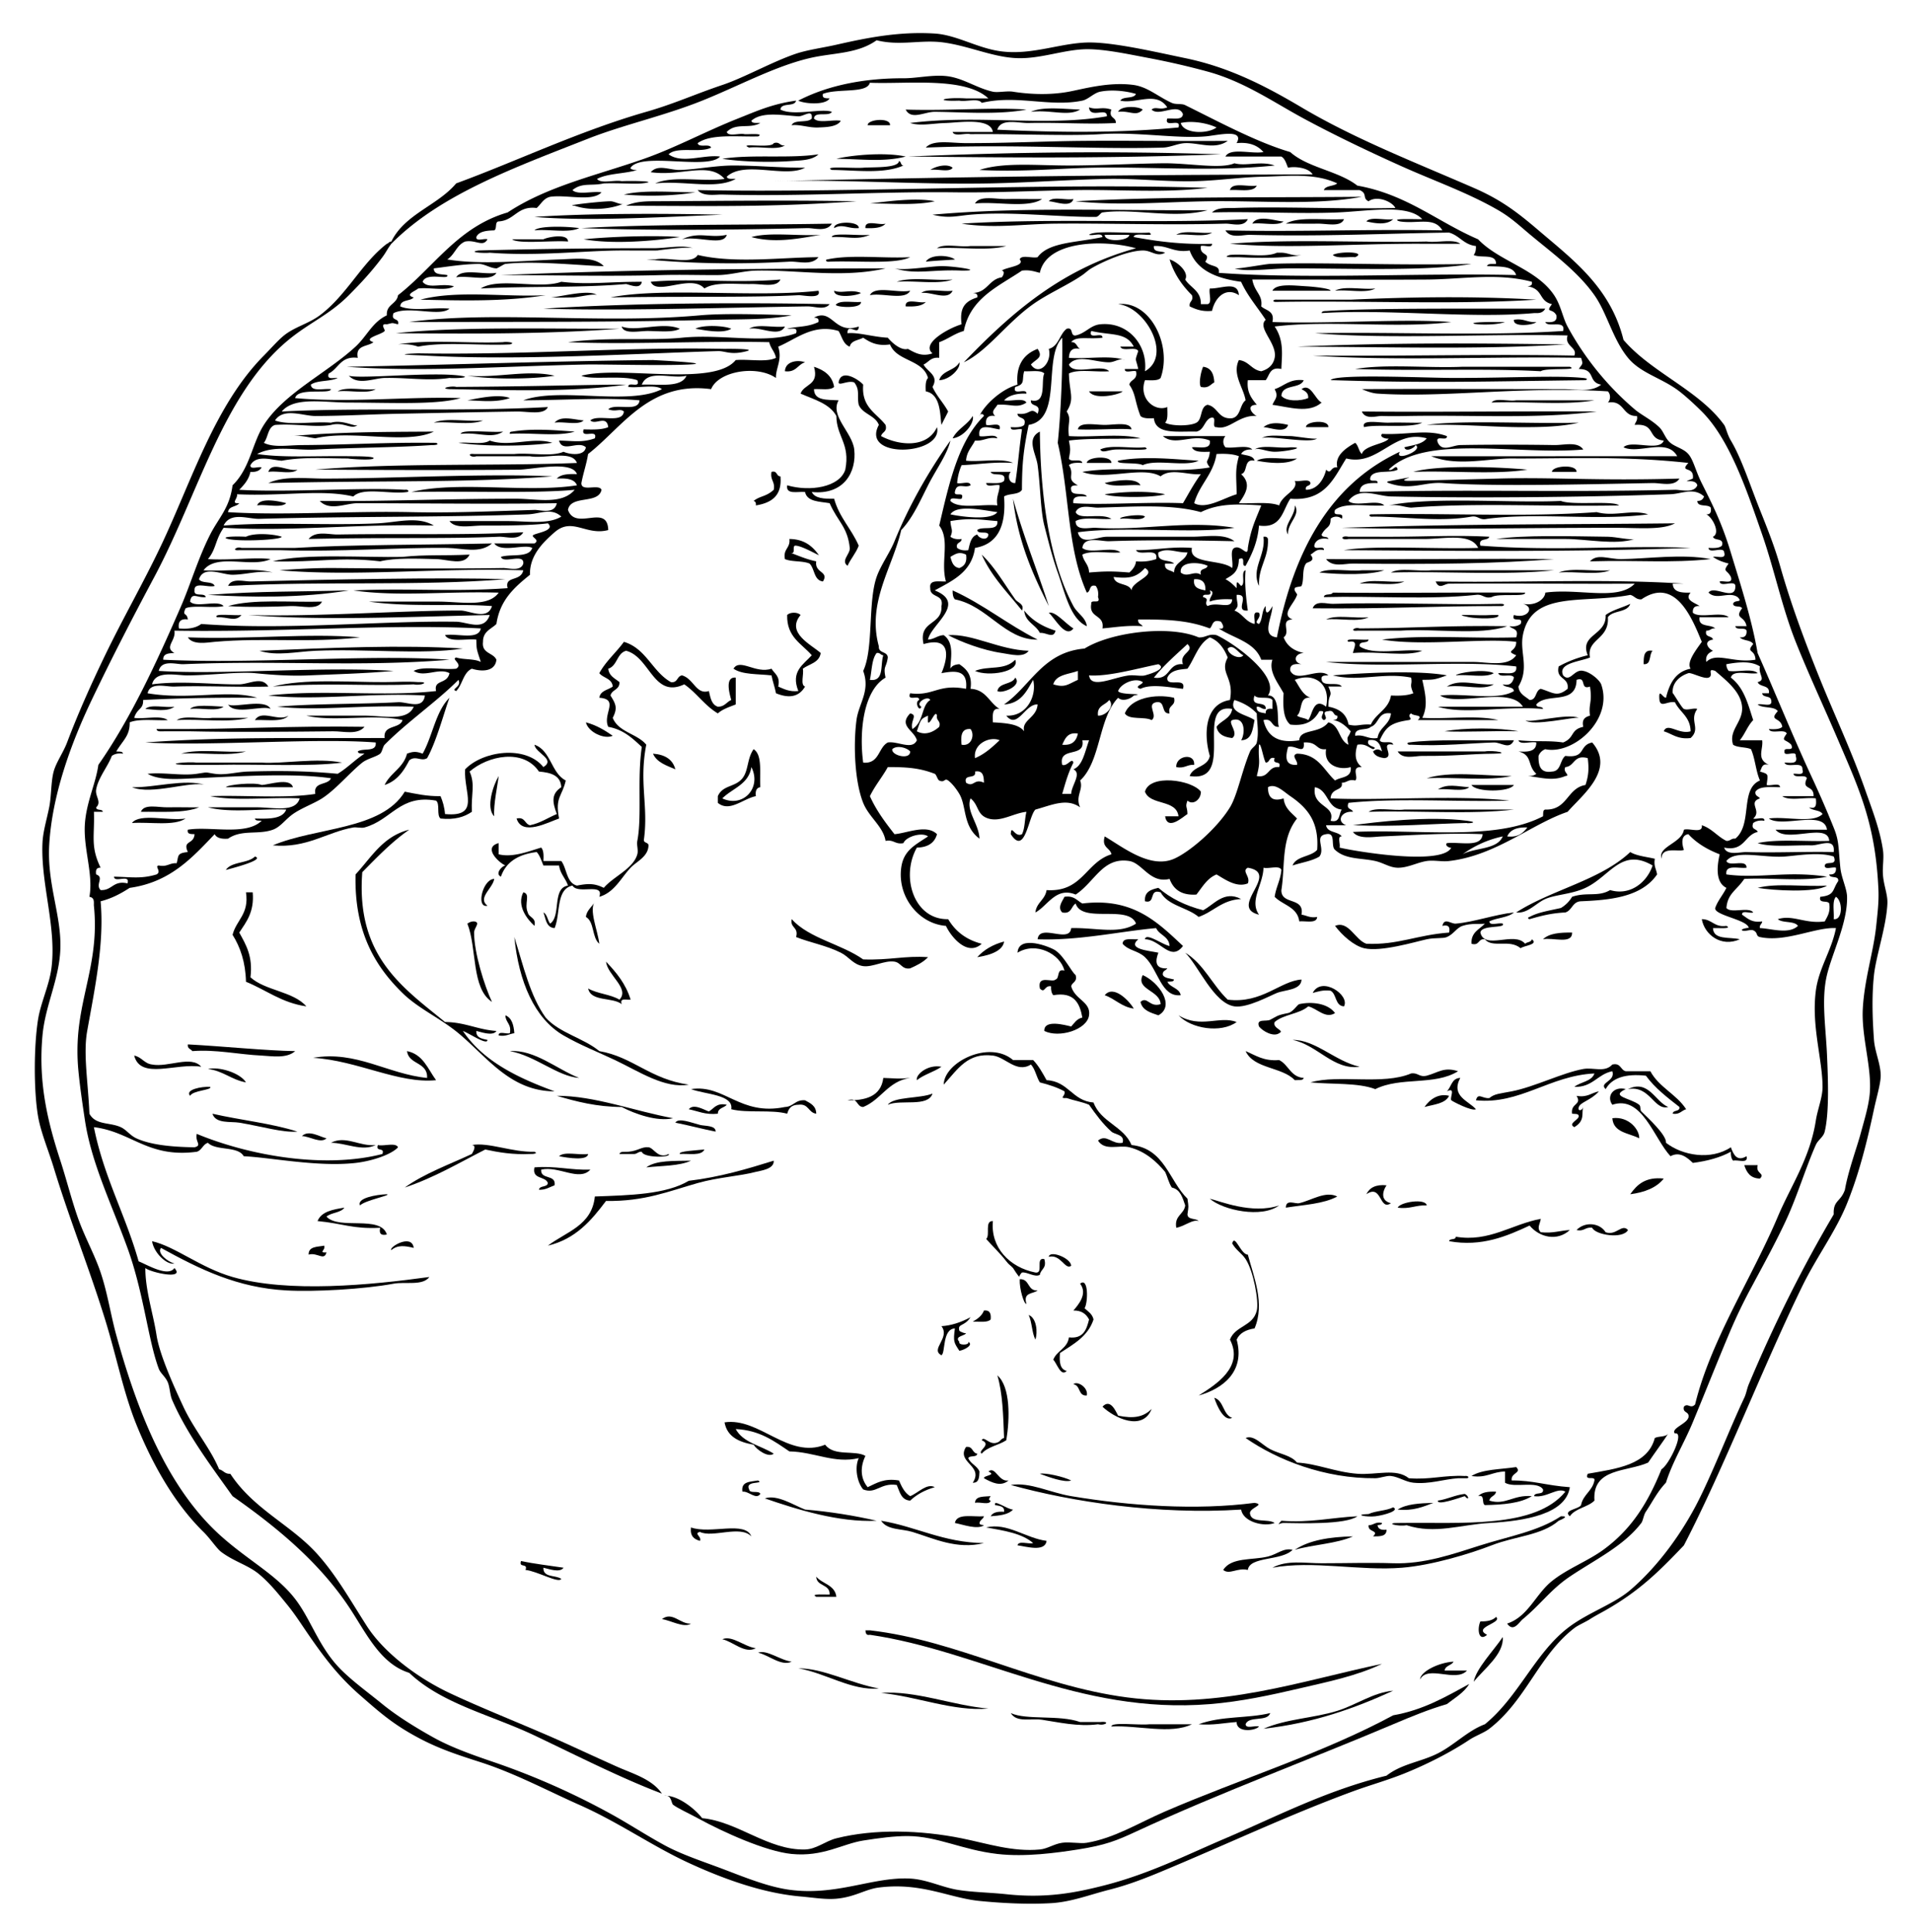 <svg xmlns="http://www.w3.org/2000/svg" viewBox="0 0 205.2 207.36"><g clip-rule="evenodd" fill-rule="evenodd"><path d="M110.16 11.76c-3.014.586-7.05.257-9.84.24-1.094-.007-2.527.921-3.12-.24 4.71.151 9.41-.265 12.96 0zM115.92 11.76c-1.297.775-3.177-.012-5.28.24 1.26-.581 3.37-.311 5.28-.24zM122.64 11.76c-.689.797-1.391.089-2.64.24.27-.657 2.07-.632 2.64-.24zM95.52 13.44h-2.4c-.03-.647 2.472-.857 2.4 0zM131.76 15.12c-1.38.987-3.092.182-4.561.24-.817.033-1.583.458-2.399.48-7.797.209-15.655-.393-25.44 0 .785-.885 2.691-.48 4.32-.48 4.734 0 8.465-.205 12.479-.24 4.76-.041 10.1.042 15.6 0zM84.24 15.6c-.805.555-2.636.084-3.84.24-1.307-.561 2.429.126 2.64-.48.678-.198.622.338 1.2.24zM131.04 16.56c-12.771.484-23.714.33-33.6.24 11.86-.492 22.02-.603 33.6-.24zM87.84 16.56c-.679.65-1.872.649-2.88.72-2.591.182-5.568.057-7.44-.24 3.147-.5 7.186-.003 10.32-.48zM97.2 16.8c-2.353.613-4.729.266-7.44.24 1.521-.377 5.169-.743 7.44-.24zM96.48 17.28c.261.06.163.478.48.48-2.111.945-5.135.493-7.68.479-1.032-.455 2.337-.154 3.36-.24 1.002-.083 3.78.073 3.84-.719zM136.8 17.76c-6.62.691-13.354.101-19.681.24-3.641.08-7.461.473-12 .24 2.583-.852 6.082-.479 9.601-.479 3.354 0 6.82-.203 10.08-.24 2.789-.032 6.195.657 7.68 0 1.24.344 2.82-.288 4.32.239zM86.4 18c-2.146 1.14-6.495-.802-8.4.96.074.326.601.199.96.24-2.127 1.167-5.401.159-8.64.48 1.963-.866 5.149-.14 7.44-.48-1.675-1.905-4.585-.244-7.92-.72.772-.891 2.02-.218 3.12-.24 1.665-.033 3.867-.484 5.76-.479 2.68.005 4.771.239 7.68.239zM102.24 18c-.333.547-1.67.089-2.4.24.5-.365 1.78-.735 2.4-.24zM134.88 19.92c-.366.754-1.841.399-2.88.48.22-.899 1.93-.313 2.88-.48zM74.64 20.64c-2.458.404-5.23.439-7.68.24 2.099-.535 5.356-.233 7.68-.24zM146.16 21.12c-5.114.938-10.829.391-16.56.48-4.729.074-9.338.503-14.16 0 9.7-.531 19.54-.378 30.72-.48zM91.92 21.6c-8.978.635-15.104.514-24.72.48.892-.417 1.885-.476 2.88-.48 6.565-.03 14.351-.136 21.84 0zM100.32 21.6c-2.109.485-5.026.208-6.96.24 2.059-.254 5.017-.643 6.96-.24zM111.84 21.36c-1.534 1.026-4.893.228-7.2.48.485-.892 2.181-.461 3.36-.48 1.32-.021 2.73.016 3.84 0zM112.56 21.6c.411-.549 1.832-.088 2.64-.24-.3.972-1.89.275-2.64.24zM129.6 22.56c-3.639.969-7.87-.234-11.28.24-.211.029-.41.479-.72.48-4.104.019-9.138-.611-13.44-.24-1.518.131-2.304.427-4.08 0 9.47-.846 18.78-.426 29.52-.48zM77.52 23.04c-7.885.321-14.613.698-20.16.24 5.505-.387 13.758-.381 20.16-.24zM133.92 23.52c-.432.916-1.728.461-2.4.48-6.259.173-12.528-.053-18.24 0-3.397.032-6.587.548-10.08 0 9.74-.622 20.91.02 30.72-.48zM137.76 23.76c-.647.553-2.315.085-3.36.24.57-1.066 2.8-.183 3.36-.24zM144.24 23.52c-.342.893-1.85.459-2.88.48-1.191.024-2.393-.019-3.359 0 1.36-.771 3.74-.368 6.24-.48zM146.64 23.76c.489-.551 1.993-.087 2.88-.24-.69.668-1.93.457-2.88.24zM92.16 24.48c-1.141.093-1.731-.508-2.64 0-.095-.776 2.735-.776 2.64 0zM95.04 24c-.413.468-1.243.517-2.16.48-.093-.973 1.495-.264 2.16-.48zM62.16 24.48c-1.124.557-3.277.083-4.8.24.447-.49 3.338-.45 4.8-.24zM126.24 25.2c.806-.555 2.636-.084 3.84-.24-.8.555-2.64.084-3.84.24zM72.96 25.44c-2.933.441-7.196.785-10.32.24 2.687-.278 7.621-.455 10.32-.24zM78 25.2c-.347 1.253-3.081.088-4.8.48 1.855-.87 2.915-.085 4.8-.48zM80.64 25.44c2.001-.559 5.039-.081 7.44-.24-2.202.365-4.832.945-7.44.24zM89.28 25.44c-.026-.514 2.921-.113 4.08-.24-1.38.595-2.361.163-4.08.24zM60.96 25.92c-1.487-.147-5.351.298-6-.24h3.36c.396-.221 2.641-.687 2.64.24zM132 26.16c6.573-.546 14.149-.09 21.119-.24 1.125.155 2.874-.314 3.601.24h-4.08c-7.4-.035-14.26.56-20.64 0zM100.56 26.64c.726-.554 2.476-.085 3.6-.24h3.841c-2 .558-5.04.081-7.44.24zM52.56 27.12c-.479.074-2.495-.038-1.2-.24a688.06 688.06 0 0118.72-.24c1.47 0 3.146-.389 4.32 0-.643-.213-3.897.24-3.84.24-1.677.015-2.69-.002-3.84 0-3.997.01-8.942.634-14.16.24zM139.68 27.36c-1.392.33-4.451.36-6.72.24-.213-.011-2.06.084-.96-.24 1.602-.157 3.836.317 5.039-.24h.48c.79.01 1.19.405 2.16.24zM87.84 27.6c-.753.935-2.143.426-3.12.48-4.71.259-9.796.279-15.36-.24h.96c1.393-.287 3.955.595 4.56-.48 3.963.942 8.963.259 12.96.24zM97.68 27.6c-1.565.792-5.686.36-8.64.48-.429.067-.493-.227-.24-.24 2.493-.547 5.99-.09 8.88-.24zM125.52 27.84c.867.26 2.12 1.39 1.68 2.16.55.891 1.704 1.176 1.681 2.64h.72c.536-.104.097-1.183.24-1.68 1.208.048 3.017-.876 3.12.72-1.382-.928-2.563.225-2.881 1.68-1.066.107-1.749-.17-2.399-.48-.099-.578.438-.521.24-1.2-1.04-1.039-1.91-2.253-2.4-3.84zM157.92 28.32c-4.625.804-12.876.48-19.44.48-2.005 0-4.724.424-6 0 .317.105 3.259-.458 3.84-.48 5.31-.196 13.39.192 21.6 0zM103.2 29.04c-3.182-.149-4.837.469-7.2-.24 1.018.266 3.804-.226 5.04-.24 1.26-.014 4.74.499 2.16.48zM95.04 28.8c-4.58 1.077-9.604.137-13.92.24-1.351.032-2.709.47-4.08.48-2 .014-3.926-.058-6 0-5.422.152-11.044.015-17.28 0 14.184-.585 25.901-.686 41.28-.72zM53.28 29.28c-.601 1-2.954.246-4.32.48.601-.999 2.954-.246 4.32-.48zM83.76 30c-.416.893-1.982.459-3.12.48-1.878.034-3.874-.263-5.04.48-1.414-1.611-5.107.844-5.76-.72 4.423-.394 8.794.183 13.92-.24zM96.24 30.24c1.522-.558 4.079-.082 6-.24-1.52.558-4.078.082-6 .24zM68.88 30.24c-.127.821-1.156.368-1.68.24-4.928.432-10.512.208-15.6.48 1.885-1.235 6.361.121 8.64-.72 2.921.34 5.101-.015 8.64 0zM136.56 31.2c.39-.806 2.323-.554 3.6-.48 1.044.06 2.637.253 2.641.48h-6.24zM143.28 31.2c.965-.556 2.957-.083 4.32-.24-.96.556-2.96.083-4.32.24zM87.84 31.2c.369.952-1.681.454-2.16.48-4.958.27-12.303.101-20.16.24 5.662-1.133 15.518.052 22.32-.72zM89.52 31.2c.901.331 1.771-.197 2.88.24-.388.294-2.87.641-2.88-.24zM97.68 31.2c-.53 1.07-3.004.196-4.32.48.53-1.071 3.004-.196 4.32-.48zM98.88 31.44c.647-.553 2.315-.085 3.36-.24-.54 1.105-2.266.091-3.36.24zM58.56 31.68c-4.525.73-9.467.562-13.44.48 3.908-1.056 9.243-.248 13.44-.48zM59.04 31.92c.655.052 4.18-.96 5.04-.24-.27-.226-2.022.23-2.64.24-.753.011-1.593.032-2.4 0zM164.88 32.16c-8.801.56-18.641.08-27.841.24-.594.031-.407-.294 0-.24h7.921c5.96-.273 12.94-.415 19.92 0zM89.04 32.64c-.544.685-1.578.228-2.4.24-8.324.12-20.383.508-28.32.24 9.826-.623 21.463-.661 30.72-.48zM92.4 32.4c.084.832-3.155.535-2.64.24.515-.445 1.758-.162 2.64-.24zM99.36 32.4c-.412.468-1.243.518-2.16.48-.093-.973 1.496-.264 2.16-.48zM165.84 33.12c-.323.604-.955.458-1.2.48-6.816.61-15.524-.456-22.8 0 .038-.281.438-.203.72-.24 5.06-.31 15.19-.221 23.28-.24zM84.96 33.84c-2.65.501-5.475.404-8.4.48-10.333.27-20.648.205-32.64.24 9.085-1.242 20.469.242 31.2-.72 2.608-.234 6.795-.106 9.84 0zM162.48 34.32c1.067-.188 1.44.32 2.4.24-.25.309-2.52.618-2.4-.24zM161.52 34.56c-1.587.568-5.528.072-1.92 0 .63-.013 1.31.01 1.92 0zM66.48 35.28c-7.792.577-15.741.549-24 .48 6.666-.72 15.884-.46 24-.48zM66.72 35.04c1.614.603 4.416-.551 6.24.24-.682.406-2.084.262-3.36.24-.99-.017-2.643.392-2.88-.48zM74.64 35.28c.765-.435 3.061-.348 3.84 0-.892.562-2.871.158-3.84 0zM80.4 35.28c.806-.554 2.636-.084 3.84-.24-.613 1.223-2.626-.015-3.84.24zM42.72 36.96c3.28-.559 7.599-.081 11.28-.24.294-.077 1.482.039.72.24-3.208.152-7.029-.309-9.84.24-.598-.202-1.286-.314-2.16-.24zM168 36.96c-8.918.563-18.852.278-28.801.24 10.55-.446 19.36-.362 28.8-.24zM44.88 37.92c11.71.198 22.066-.708 32.88-.48-.115-.002 3.475-.048 2.4.24-1.741.466-2.295-.023-3.12 0-8.301.236-21.262 1.045-31.44.48-.886-.049-3.937-.114-.72-.24zM37.2 39.36c11.732-.219 22.139-.614 32.88-.72-.116.001 6.902.334 3.84.48-2.914.139-9.303-.035-11.04 0-9.052.183-17.457.831-25.68.24zM86.4 38.88c-.8.24-.962 1.118-2.16.96.048-1.096 1.412-1.246 2.16-.96zM129.12 39.36c.859.101 1.155.765 1.2 1.68-.427.213-.609.67-1.439.48-.25-.319-.01-1.605.24-2.16zM145.44 39.6c3.36-.56 7.76-.081 11.521-.24h11.52c1.049.438-2.565.076-3.12.48-6.14-.335-12.4-.006-19.92-.24zM59.52 40.32c-2.562.4-6.798.4-9.36 0 3.311.265 6.403-.678 9.36 0zM37.44 40.32c1.209.376 8.891-.444 12 0 1.327.19-.602.305-1.2.24-2.264.346-4.515-.048-6.96 0-1.157.023-2.845.828-3.84-.24zM95.04 45.6c.206.766-.378.742-.48 1.2 1.927 1.027 4.954 1.326 6-.96.691 3.039-8.243 3.468-6.24-.24-.398-1.042-1.735-1.145-2.16-2.16-.212-1.021.164-1.558-.48-2.4-.679-.251-1.646.396-1.68 0 .262-1.571 2.235-.256 2.64.24-.205 2.445 1.432 3.048 2.4 4.32zM67.2 41.28c-6.055.851-13.111.575-18.96.48-1.171-.077.231-.379.72-.24 6.831-.036 10.874-.153 16.56-.24h1.68zM36.24 42c.885-.555 2.797-.083 4.08-.24-.885.555-2.797.084-4.08.24zM116.88 42h3.6c-.24.32-3.02.988-3.6 0zM54.72 42.72c-1.55.524-3.264.264-4.56.24 1.258-.237 3.374-.71 4.56-.24zM160.08 43.2c.411-.549 1.832-.088 2.641-.24H171.121c-3.2.559-7.44.081-11.04.24zM146.16 44.16c7.558.084 16.414-.051 25.2 0-6.087.806-13.324.361-20.16.48-.909.016-1.885.035-2.88 0-.55-.019-1.79.441-2.16-.48zM62.64 45.12c-.568.552-2.154.086-3.12.24.694-.8 2.028-.331 3.12-.24zM46.56 45.36c1.283-.557 3.598-.082 5.28-.24-1.283.557-3.598.082-5.28.24zM138.24 45.6c-.295.972-1.889.275-2.64.24.7-.569 1.69-.471 2.64-.24zM142.56 45.84h-2.4c-.03-.647 2.47-.857 2.4 0zM152.64 45.36c-1.267.638-4.865.12-6.24.48-.345-.885 1.611-.449 2.64-.48 1.32-.039 2.72.031 3.6 0zM169.44 45.36c-1.957.448-4.046.479-6 .48-3.16.003-6.252-.328-10.32-.24 3.86-.543 11.13-.092 16.32-.24zM121.44 46.08c-1.236-.13-3.807.087-5.76 0 .15-.846 1.825-.48 2.88-.48s2.73-.366 2.88.48zM61.68 46.32c-1.842.559-4.719.082-6.96.24-.044-.204.093-.227.24-.24 2.202-.367 4.66-.152 6.72 0zM46.56 46.32c-2.949 1.425-8.811-.229-12.72.72-.841-.118-1.562-.358-2.64-.24 5.219-.435 9.576-.452 15.36-.48zM54 46.32c-1.242.818-2.66.026-4.56.24.125-.522 3.247-.108 4.56-.24zM135.36 47.04c.756-.445 1.85-.243 3.12-.24.497.001 2.718.403 2.88.24-.64.642-5.4-.388-6 0zM59.28 47.52c-2.801.4-7.278.4-10.08 0 1.095-.104 2.643.243 3.36-.24 2.1.741 4.628-.431 6.72.24zM118.08 48.24c1.124-.556 3.277-.083 4.801-.24.919.429-1.91.195-3.12.24-.86.032-1.43.433-1.68 0zM134.64 48.24c.806-.554 2.636-.084 3.84-.24 1.964-.005-.609.488-1.68.48-.88-.006-1.72-.47-2.16-.24zM119.28 49.68h-2.64c.02-.663 2.66-.853 2.64 0zM128.64 49.44c-1.461.699-4.532-.212-6 .48-.55-.34-2.975-.051-2.64-.48 2.87-.542 6.13-.135 8.64 0zM134.88 49.44c.964-.556 2.956-.083 4.319-.24-1.08.785-3.47.41-4.32.24zM31.92 50.4c-.568.552-2.154.086-3.12.24.394-1.204 2.128.004 3.12-.24zM163.92 50.4c-3.601.56-8.24.081-12.24.24 2.43-.715 8.61-.583 12.24-.24zM169.2 50.64h-2.64c.02-.663 2.66-.853 2.64 0zM82.8 50.64c.655-.175.483.477.96.48.19 2.111-.989 2.851-2.64 3.12.039-.279-.053-.427-.24-.479.679-.557 1.329-.433 2.16-1.2.17-.891-.41-1.031-.24-1.921zM59.28 51.12c-9.131.721-18.154.419-30.48.72 1.766-.799 3.954-.48 6-.48 7.129 0 17.345-.576 24.48-.24zM180.24 51.36c-.566.908-1.976.463-2.88.48-7.189.133-17.156.381-22.56 0-1.977-.139-3.376.839-5.761 0-.404-.142.021-.198.24-.24 4.319-.825-.234.064 2.16 0 1.535-.041 6.809-.168 9.36-.24 5.91-.167 10.39.26 19.44 0zM118.56 51.84c.29-.079 3.333-.792 3.84.24-1.24-.116-2.98.258-3.84-.24zM125.04 53.04c-1.203.398-5.731.382-6.479 0 1.63-.23 4.36-.432 6.48 0zM30.72 54c-.568.552-2.154.086-3.12.24.297-.902 2.425-.433 3.12-.24zM149.04 54.24c4.676-.967 13.136-.233 18.48-.479 1.24.497 5.64-.071 6.24.479-7.365.155-15.354-.313-22.32.24-.81-.067-1.38-.382-2.4-.24zM176.88 55.2c-5.215.705-12.061-.22-17.28.48-.833.192-.923-.357-1.68-.24-3.314.602-7.102.01-10.561 0-.429.068-.492-.227-.24-.24 8.002-.159 16.639.318 24.24-.24 1.92.528 3.78-.336 5.52.24zM122.88 55.44c-.411.549-1.832.088-2.641.24-.27-.222 2.3-.598 2.64-.24zM179.76 56.16c-1.384.747-3.812.48-6.48.48-10.862 0-20.513.229-29.279 0 13.51-.435 23.4-.341 35.76-.48zM56.16 57.12c-.52.937-1.855.446-2.64.48-5.612.243-12.521.059-20.4.24.757-.914 2.185-.464 3.12-.48 7.34-.12 13.613.101 19.92-.24zM30.24 57.6c-.068.341-4.489.542-5.76.24-.803-.191.275-.318 1.92-.24.874-.443 2.939-.3 3.84 0zM159.84 57.6c-.151.489-1.213.067-.96.96 8.243.625 15.498-.072 22.56.24-12.238.453-25.75.316-37.2.24 3.233-.541 9.84-.094 14.4-.24-.785-1.643-3.666-.96-5.76-.96h-8.16c-.868.174-.868-.414 0-.24h3.12c4.99.034 7.93-.209 12 0z"/><path d="M160.56 57.84c2.995-.436 7.821-.293 12-.24.89.011 2.431.389 2.88.24-2.063.685-5.143 0-7.439 0h-7.44zM135.6 57.6c.279-.039.427.053.479.24.093 2.093-1.052 2.948-.96 5.04-.89-1.852.74-3.259.48-5.28zM52.8 58.32c-1.316 1.141-3.181.499-4.8.48-5.458-.062-11.456.453-18 .24h-4.32c-.866.098-.329-.438.24-.24h5.76c5.935-.366 14.194-.321 21.12-.48zM50.4 59.52c-.623 1.236-2.252.515-3.6.48-2.044-.052-4.371-.149-6 .24-4.274-.509-6.917.133-11.52 0 3.363-.872 9.921-.381 13.92-.479 2.534-.261 4.325-.105 7.2-.241zM166.8 60c-6.208.494-13.133.577-21.601.48-.857-.01-2.191.442-2.88-.48 8.33.048 17.52-.074 24.48 0zM183.6 60c-4.406.45-7.695.092-12.96.24.786-.871 1.997-.227 3.36-.24 2.79-.026 6.53-.596 9.6 0zM141.6 61.44c1.044-.556 3.117-.083 4.56-.24h2.4c-1.54.529-4.66.475-6.96.24zM149.28 61.44c.965-.556 2.957-.083 4.32-.24H166.8c-5.36.56-11.76.08-17.52.24zM167.28 61.44c1.363-.557 3.758-.082 5.521-.24-1.36.557-3.76.082-5.52.24zM54.24 62.16c-9.504.758-19.242.177-29.76.72.365-.9 1.78-.465 2.4-.48 8.308-.203 20.599-.467 27.36-.24zM145.92 62.64c1.123-.557 3.277-.083 4.8-.24-1.12.557-3.28.083-4.8.24zM37.44 63.36c-4.996.836-10.73.748-15.12.48 5.753-.425 9.602-.325 15.12-.48zM102.24 63.36c3.307 1.494 5.924 3.677 9.12 5.28-3.503.062-5.341-3.619-8.88-4.32-.19-.214-.26-.542-.24-.96zM143.04 63.6c6.106.068 13.788-.047 20.641 0 .107.516-2.853.021-3.601.48-.832.192-.922-.357-1.68-.24-4.982.538-10.943.097-16.32.24.04-.444.81-.147.96-.48zM34.56 64.56c-.483.981-2.176.427-3.36.48-1.89.084-4.718.143-6.72 0 2.735-.785 6.66-.38 10.08-.48zM140.88 65.28c.315-.909 1.538-.459 2.159-.48 5.493-.179 12.215.135 18 0 .594-.03.408.294 0 .24-7.53-.016-12 .322-20.16.24zM112.56 65.76c.698-.211 1.828 1.206 2.64 1.68-.84 1.121-1.97-1.087-2.64-1.68zM85.92 66c-1.602 1.917 1.174 3.193 2.16 4.08-.153 1.047-1.229 1.17-1.92 1.68.146.574-.301 1.741.24 1.92-.683 1.173-1.795 1.262-3.12.72-.127-.672-.352-1.248-.48-1.92-1.431-.169-3.143-.057-4.08-.72.686-1.156 2.388.585 4.08 0 .325.555.965.795.72 1.92.623.257 1.177.583 2.16.48-.844-2.107.531-2.833 1.44-3.84-1.074-1.246-2.703-1.937-2.64-4.32.307-.328 1.133-.328 1.44 0zM25.92 66c-.689.797-1.474.173-2.64.24-.456-.472 1.925-.143 2.64-.24zM160.08 66h.721c.254.48-2.325.399-3.12.24-2.29-.458.87-.121 2.4-.24zM142.32 66.48c1.044-.556 3.117-.083 4.561-.24-1.04.556-3.12.083-4.56.24zM161.76 67.2c-2.975 1.025-7.772.227-11.521.48h-4.559c-.865.098-.329-.438.24-.24 6.03-.029 9.49-.339 15.84-.24zM101.76 68.16c2.646-.165 5.462 1.576 8.64 1.68-.563.793-1.955.372-2.88.24-2.03-.289-4.45-1.21-5.76-1.92zM38.64 68.4c-5.437.615-10.229.008-15.6.48-.793.07-2.342.375-2.88-.48 6.554.242 13.053-.482 18.48 0zM146.88 68.64c-.065.495-1.063.057-.96.72 1.385 1.015 4.564.235 6.72.48-1.639.678-4.804.011-7.44.24.076-.505.683-1.433-.479-1.2-.58-.445 1.58-.162 2.16-.24zM49.68 69.6c-4.553.685-10.329-.002-15.84.24-2.033.089-4.102.598-6 0 7.867-.329 15.289-.653 21.84-.24zM177.36 69.84c-.411.389-.093 1.507-.96 1.44 0-.805 0-1.6.96-1.44zM108.96 70.8c.547 1.31-2.902 1.843-4.32 1.2 1.47-.604 3.16-.002 4.32-1.2zM160.32 72.24c-.885.555-2.796.084-4.08.24.18-.282 3.05-.746 4.08-.24zM108.96 72.72c.799.889-1.471 1.771-1.921 1.44.18-.945 1.58-.658 1.92-1.44zM29.28 73.68c3.4-.882 8.158-.462 12-.48 1.323-.006 2.353-.091 3.6 0 1.342-.053.285.424-.48.24-4.583.224-9.592-.214-15.12.24zM160.32 73.44c-1.197.712-3.017.013-5.04.24 1.39-.9 3.12-.118 5.04-.24zM126 74.88c.236.958-.718.723-.48 1.68-.967.087-.372-1.388-1.44-1.2-1.1.231.229 1.397-.479 1.92-.78-.419-2.427.027-2.88-.72.64-1.661 3.27-2.134 5.28-1.68zM24 75.84c-.726.554-2.476.085-3.6.24.46-.525 2.336-.293 3.6-.24zM24.48 75.6c.627.421 3.981-.691 4.56.48-.767-.449-3.889.705-4.56-.48zM15.6 76.08c.568-.552 2.154-.086 3.12-.24-.758.573-2.106.315-3.12.24zM18.96 77.28c.806-.554 2.636-.084 3.84-.24h3.84c-2.081.559-5.199.081-7.68.24zM169.44 77.04c-.447-.153-5.033.966-5.76.24.39.393 4.57-.78 5.76-.24zM62.88 77.52c1.138.303 2.028.852 2.88 1.44-.907.419-2.638-.396-2.88-1.44zM39.12 78c-.756.904-2.258.468-3.36.48-4.136.044-10.917.107-15.36 0h-2.64c-.38-.02-.916.115-.96-.24H18c7.368.039 13.042-.366 21.12-.24zM155.04 78.48c2.083-.399 5.838-.399 7.921 0-2.79-.07-5.78.112-7.92 0zM162.48 79.44c-.49 1.081-1.345.217-2.16.24-2.456.068-5.541.417-8.88.24-.429.068-.492-.227-.24-.24 2.61-.368 7.12-.188 11.28-.24zM57.36 79.92c1.784.616 1.768 3.033 3.36 3.84-.391 1.729-1.171 1.777-.72 4.08-1.156.387-3.961 1.935-4.56 0 .929-.208.854.586 1.44.72 1.126-.233 1.917-.803 2.88-1.2-.494-1.317-.601-2.169.479-2.88-.07-1.29-1.147-1.572-2.4-1.68-1.676-2.5-5.475-1.708-7.44 0 .619 1.393.157 2.391.24 4.32-.806.554-1.839.881-3.36.72-.451-.349-.029-1.571-.48-1.92-3.897-.687-4.76 2.076-7.68 2.88-.343.095-.887-.055-1.2 0-2.856.5-5 2.26-8.64 1.92 4.672-1.968 11.654-1.627 14.16-5.76 1.207.233 2.374.506 3.84.48.237.563.421 1.179.48 1.92 3.856.363 1.983-2.342 2.16-4.8 1.886-1.975 6.479-2.628 8.4-.24 1.358-.848-.86-1.494-.959-2.4zM19.44 80.88c1.842-.558 4.719-.081 6.96-.24-1.842.558-4.719.081-6.96.24zM150 80.64h9.359c.916-.162 2.924.222.96.24-2.538.022-4.252.269-7.68.24-.78-.006-2.1.428-2.64-.48zM70.08 80.88c1.266.094 2.119.601 2.4 1.68-.949-.411-1.988-.732-2.4-1.68zM128.16 82.08c-.772-.053-1.016.424-1.92.24-.08-1.224 2.02-1.582 1.92-.24zM36.72 81.84c-3.502.46-8.886.143-13.44.24h-3.6c-2.185-.103.581-.365 1.44-.24h6.96c2.305.155 5.916-.548 8.64 0zM162.24 83.28c-2.561.559-6.159.081-9.12.24 2.45-.784 6.04-.268 9.12-.24z"/><path d="M53.52 83.28c-.083.82-.584 3.101-.48 4.32-.935-.926-.084-3.386.48-4.32zM31.44 84.48h-7.2c.132-.268 3.057-.563 3.84-.24.797-.02 3.032-.834 3.36.24zM14.16 84.48c2.449.069 5.573-.93 7.92-.24-1.598-.47-5.776 1.116-7.92.24zM157.68 84.48c-.647.553-2.315.085-3.36.24.99-.659 2.04-.322 3.36-.24zM157.92 84.24h4.56c-.47.79-4.09.79-4.56 0zM21.36 86.64c-1.586.654-4.031.449-6.24.48.342-.893 1.849-.459 2.88-.48 1.192-.025 2.393.019 3.36 0zM146.88 87.12c.805-.555 2.636-.084 3.84-.24h11.76c-4.72.559-10.48.08-15.6.24zM19.92 87.84c-1.242.838-3.811.35-5.76.48.835-1.089 3.972-.185 5.76-.48zM145.2 88.56c2.32-.336 8.112-1.022 12.24-.48 1.6.21-.205.314 0 .24-4.06.085-7.3.429-12.24.24zM196.08 95.04c-1.217.808-5.849.516-7.439.24 2.02-.541 5.03-.094 7.44-.24zM129.12 97.68c1.113-.534 2.229-2.186 4.08-1.2-2.063.096-2.955 1.365-4.56 1.92-1.212-1.028-3.283-1.197-4.08-2.64-1.311-.431-.478 1.282-1.68.96-.082-1.042.66-1.259 1.439-1.44 1.29 1.111 2.89 1.914 4.8 2.4zM26.4 95.76h.72c.186 2.105-.679 3.161-1.44 4.32.705 1.295 1.478 2.521 1.2 4.8 1.594 1.446 4.584 1.496 6 3.12-2.658-.382-4.315-1.765-6.48-2.641-.054-2.106-.608-3.712-1.44-5.04.402-1.598 1.792-2.208 1.44-4.56zM56.16 95.76c.832.173.059 1.218.48 2.16.134.586.929.511.72 1.44-.786-.71-1.928-2.156-1.2-3.6zM84.96 98.64c1.91 2.09 5.337 2.663 7.68 4.32 2.913.098 4.447-.416 6.96-.24-.502.537-1.199.881-1.92 1.2-.895.144-.966-.606-1.68-.72-1.045-.167-2.355.621-3.36.48-1.068-.149-1.52-1.001-2.4-1.44-1.603-.798-3.292-1.075-4.8-1.68.293-1.094-.658-.942-.48-1.92zM182.64 98.64c1.117.002 1.325.914 2.64.72.733.371-1.041.211-1.439.24.046 1.313 1.798.922 2.88 1.2-2.02.9-3.8-.52-4.08-2.16zM50.88 98.88c.745.1 0 .674 0 1.2 0 2.183 1.114 5.718 1.92 7.44-2.231-1.448-1.596-5.764-2.64-8.4.193-.127.39-.25.72-.24zM168.72 100.08c.03 1.311-2.069.491-3.12.72.64-.64 1.82-.74 3.12-.72zM122.16 100.8c-1.231 1.062 1.122 1.218 2.16 1.44-.282.734-.489 1.763.96 1.68-.155.244-.552.248-.479.72.203.356.772.347 1.2.479-.039.281-.438.203-.721.24.323.638 1.273.647 1.44 1.44-2.111.24-2.406-2.73-3.84-4.08-.774-.729-1.743-.678-2.4-1.44.03-.69 1-.44 1.68-.48zM107.76 101.04c-.154 1.267-2.327 1.59-2.88 1.68.72-.8 1.68-1.36 2.88-1.68zM127.2 102.24c1.996 1.204 2.919 3.481 4.561 5.04 3.669.455 5.646-2.014 7.92-2.16-.029 1.146-1.753 1.089-2.641 1.44-.734.291-3.187 1.644-4.56 1.44-2.22-.33-3.87-4.38-5.28-5.76zM122.64 104.64c1.72.757 3.537 3.299 1.68 4.32-.835-.285-1.717-.524-1.92-1.44.73-.66.966.631 2.16.24-.07-1.5-2.7-1.55-1.92-3.12zM144.24 108c-.979-.062-.767-1.313-1.439-1.681-.825-.104-1.346.095-1.92.24.95-1.86 4.02.22 3.36 1.44zM121.68 108.24c-1.331-.188-1.992-1.048-3.12-1.439.95-1.16 2.63.6 3.12 1.44zM143.28 108.72c-1.027.665-1.951-.52-2.88-.72-.935.825-2.663.856-3.6 1.68-.276.703 1.151.892.479 1.2-.602.426-1.752-.203-2.16-.721-.321-.884.761-.498 1.2-.72.751-.378.655-.477 1.92-.72.521-.101.993-.914 1.2-.96 1.31-.29 3.06-.11 3.84.96zM126.48 108.96c2.354 1.455 4.429.006 6.24.72-1.68 1.23-4.9.72-6.24-.72zM20.16 112.08c3.775.198 8.372.675 11.52.721-.934.831-2.529.529-3.6.479-2.438-.113-4.928-.68-7.44-.479-.156-.24-.552-.25-.48-.72zM54.72 112.8c2.67-.188 5.073 1.966 7.44 2.88-2.321-.16-4.673-2.37-7.44-2.88zM43.68 112.8c1.735.344 2.237 1.922 3.12 3.12-4.024.406-8.387-2.098-13.2-2.4 4.645-.805 8.012 1.748 12.24 2.16.069-1.75-1.97-1.39-2.16-2.88zM133.68 112.8c1.074.444 1.935 1.105 3.6.96 1.021.498 1.22 1.82 2.641 1.92-.075.325-.602.199-.96.24-1.36-1.44-4.4-1.2-5.28-3.12zM14.4 113.28c.81.15 1.068.852 1.92.96 1.74.332 4.19-1.024 5.28.24-2.685-.45-6.515 1.45-7.2-1.2zM177.12 114.96c.919 1.721 2.81 2.471 3.841 4.079-.502.139-.686.596-1.44.48.026-.453.793-.167.72-.72-1.299-1.021-2.622-2.019-3.6-3.36-2.155-.235-3.63.211-4.32 1.44-.768-.706 1.09-.816.72-1.92-1.604.315-2.1 1.739-4.079 1.68.653-.547 1.848-.553 2.159-1.44-4.819.228-7.989 3.361-12.72 2.88.218-.87.708-.146 1.44-.239.568-.475 1.129-.471 2.399-.721 2.459-.481 5.441-1.996 7.681-2.399 1.098-.198 2.296.42 3.119-.48.929-.208.854.587 1.44.721h2.64zM22.32 114.72c1.166-.28 3.44.396 4.08 1.439-1.564-.28-2.442-1.24-4.08-1.44zM101.04 114.48c-.802.559-1.889.831-2.64 1.44-.165-.57 1.145-1.73 2.64-1.44zM156.48 114.96c-2.517 1.573-6.147.562-8.88 1.92-1.855-.705-4.624-.496-6.96-.721 3.029-.88 7.774.322 10.8-.96.758-.117.848.433 1.68.24 1.25-.34 1.84-.97 3.36-.48zM94.8 115.68c1.443.043 1.521.127 2.88 0-2.381.339-3.103 2.338-5.04 3.12-.777-.023-.512-1.088-1.68-.721 1.778.02 3.578-.32 3.84-2.4zM156.72 115.68c-1.053 1.954.915 2.474 1.68 3.359-.429.254-2.556-.862-2.64-.96-.21-.243.534-1.463-.48-.96.49-.47.5-1.42 1.44-1.44zM22.56 116.64c.252.346-1.863.366-2.16.96-.569-.66 1.213-1.02 2.16-.96z"/><path d="M174.48 116.88c-1.753.802.52.956 1.44 1.68.203.16.062.543.239.72.617.617 2.72 2.517 2.641 3.36 1.757 1.375 4.825 1.906 6.96.479.274.773.658 1.581 1.68.96.228.868-.945.335-1.439.48-.187-.214-.259-.542-.24-.96-1.138.622-2.522.998-4.08 1.2-.587-.558-1.39-1.27-2.4-.721-1.781-1.899-3.053-6.594-6.24-5.52-.67-.9.1-2.03 1.44-1.68zM171.6 117.12c-.856.966-1.977 1.147-2.16 1.681-.153.444.313.475.48 0-.229.648.251 1.434-.96 2.16-.75-.388.492-.761.479-1.2-.039-.281-.438-.203-.72-.24-.171-1.178 1.1-.914.479-1.92 1.17.21 1.59-.33 2.4-.48zM155.52 117.6c-.421.859-1.641.919-2.64 1.2.59-.86 1.54-1.49 2.64-1.2zM78 118.56c-.292.348-.958.321-.96.96-1.339.139-2.123-.277-3.12-.48.518-.656 1.662.083 2.16.24.555-.32.795-.96 1.92-.72z"/><path d="M173.04 120c1.807-.235 2.948 1.301 2.881 2.159-1.1-.58-2.77-.59-2.88-2.16zM72.48 120.48c.326-.558 1.657-.016 2.64.24.524.136 1.717.036 1.68.72-1.469-.29-2.851-.67-4.32-.96zM32.4 121.92c.738-.723 1.964.104 2.64.239-.611.6-1.837-.23-2.64-.24zM35.52 122.64c1.557-.831 3.089.427 4.8.24-1.457.73-3.264-.25-4.8-.24zM71.76 123.84c.342.403-2.738.435-2.88-.24-.43-.03-.506.294-.96.24h-1.44c.074-.326.601-.199.96-.24 1.031-.084 1.413-.554 2.16-.48.574.06 1.046 1.32 2.16.72zM75.6 123.36c-.326.714-1.658.422-2.64.48-.216-.31 1.838-.39 2.64-.48zM60 124.08c.568-.552 2.154-.086 3.12-.239-.079.74-2.095.44-3.12.24zM74.16 124.56c-1.254.586-3.147.533-4.8.72 1.053-.79 2.997-.68 4.8-.72zM187.2 125.04h1.44c-.267.929.849.854.24 1.44-1.02-.02-1.43-.65-1.68-1.44zM57.36 125.28c2.265-.185 3.85.311 6 .24-1.207 1.307-3.366-.43-5.28 0-.092 1.132 1.624.456 1.44 1.68-.533.187-.936.505-1.68.48.066-.494.894-.227.96-.72-.261-.78-1.73-.35-1.44-1.68zM178.56 126.48c-.777.982-2.045 1.476-3.6 1.68.73-1.03 1.63-1.89 3.6-1.68zM148.8 127.2c-.506.793-.566 1.675.479 1.92-1.271.876-.949-2.113-2.64-.96.34-.7 1.01-1.07 2.16-.96zM143.52 128.4c-1.442.798-3.587.893-5.52 1.2.011-.95.988-.375 1.439-.48 1.36-.32 2.8-1.34 4.08-.72zM153.12 129.36c-1.176-.056-1.816.423-3.119.24.27-.61 3.01-1.03 3.12-.24zM165.36 130.8c-.074.561-.47.991 0 1.439 1.264.144 2.062-.178 3.12-.239-1.351 1.251-3.271.792-4.32-.48-2.416 1.129-5.145 2.312-8.64 1.68.055-.346.717-.083.72-.479 3.59.6 5.99-1.34 9.12-1.92zM174.72 132c-.534 1.003-3.513.538-3.84-.24-.758-.118-.848.433-1.681.24.921-.943 2.498-.764 3.12.239 1.14.41 1.74-.96 2.4-.24zM34.8 133.68c.153.523-.68.764.24.72-.252.964-.975-.031-1.92.24-.018-.9.941-.82 1.68-.96zM114.96 135.84c-.662.489-1.108-1.283-2.4-.96.07-.75 2.37.11 2.4.96zM109.44 137.28c1.101-.06.794 1.286 1.92 1.2-.475.405-1.591.169-1.2 1.44-.26.08-.77-1.62-.72-2.64zM105.6 140.64c.632-.072.787.332.72.96-.349.371-1.229.211-1.92.24.5-.3.98-.62 1.2-1.2zM110.4 141.12c.867.332.979 1.878.72 2.641-.38-.74-.36-1.88-.72-2.64zM115.2 148.56c.347-.408 1.618.288 1.44 1.2-.96.08-.65-1.11-1.44-1.2zM130.32 150c1.04.319.91 1.81 1.92 2.159-.85.44-1.63-1.24-1.92-2.16zM162.72 157.44c.654.65-.621.598-.48 1.44 2.318-.02 3.679.541 6.24.72-.429 2.886-4.776 3.619-8.64 3.84-3.111.178-5.838 1.232-8.88.24-.961.177-2.529-.271-.721-.24 6.567-.094 14.492.64 17.761-3.36-.844-.514-2.019.694-3.36.48.065-.495 1.062-.058.96-.72-.614-.986-3.098-.103-4.08-.721v-1.199c-1.354.006-1.984.735-3.6.479 1.18-.74 3.14-.7 4.8-.96zM106.08 157.92c.738-.645 1.075 1.154 2.16.96-.844.716-1.806.213-2.64-.24-.04-.32 1.39-.31.48-.72zM106.32 160.56c-.147.214-.29.429 0 .479-.104.537-1.183.098-1.68.24.04-.76.95-.65 1.68-.72z"/><path d="M153.84 161.28c-1.105.415-2.153.888-3.84.721.92-.6 2.36-.68 3.84-.72zM149.52 161.76c.741.342-.932.838-1.92.96-.93.114-2.458-.185-.72-.24.76-.36 1.9-.34 2.64-.72zM105.6 162.72c-.085.315-.423.377-.48.72.007.233.294.187.48.24-.69.518-2.301-.09-3.12-.24.2-1.08 1.93-.63 3.12-.72zM94.56 163.2c3.841.639 6.627 2.333 11.04 2.4-2.921.72-5.388-.499-7.68-1.2-1.187-.36-2.691-.18-3.36-1.2zM148.32 163.44c-.007.233-.294.187-.479.24.058.422.412.547.96.479.022.743-.726.716-1.44.721.714-.691-.601-.417-.479-1.2.57 0 .71-.41 1.44-.24zM74.16 163.92c2.111.754 5.802-.75 6.48.96-1.187-1.248-4.182.191-5.52-.48-.719.158.229.513 0 .96-.63-.17-1.079-.52-.96-1.44zM145.2 164.88c-1.769.791-4.252.867-6.239 1.439 1.53-1.03 3.73-1.39 6.24-1.44zM160.56 173.52c.757.651-2.593 1.11-.96 1.92-.94.812-1.082-.671-.72-1.439.74.02 1.33-.11 1.68-.48zM92.88 174.96h.48c9.442 1.083 17.817 5.92 27.601 7.199 9.947 1.301 18.675-1.777 27.359-3.6-2.755 1.313-5.835 1.928-8.88 2.64-3.054.714-6.258 1.41-9.6 1.681-14.124 1.143-24.679-5.722-36.48-7.44-.408.09-.453-.19-.48-.48zM77.52 175.92c1.036-.47 2.382.812 3.6.96-1.205.64-2.462-.73-3.6-.96zM161.28 175.68c.146 1.828-2.014 3.424-3.12 4.8.26-1.42 2.12-3.32 3.12-4.8zM136.32 183.84c-.297.982-2.302.258-2.64 1.199.029.53 1.018.103 1.439.24-.354.461-2.416.72-2.399-.479-1.349.092-2.511.369-4.08.239 2.49-.92 5.28-.61 7.68-1.2zM127.92 185.04c-2.288 1.116-5.803.087-8.641.24-.026-.515 2.921-.113 4.08-.24h4.56z"/><path d="M42 25.92c1.448-2.952 4.95-3.85 6.96-6.24 6.489-2.378 13.197-5.614 20.4-7.68 2.992-.858 5.267-1.91 8.16-2.88 2.372-.795 5.37-2.501 7.92-3.36 1.229-.414 2.851-.627 4.32-.96 3.155-.715 6.672-1.446 10.56-1.2 2.394.152 4.629 1.61 7.2 1.92 3.416.412 6.515-1.012 9.6-.96 2.756.046 7.06 1.055 10.08 1.68 4.648.962 8.5 2.919 12.48 5.28 5.718 3.392 12.136 5.88 18.479 8.64 2.859 1.244 4.601 2.542 6.96 4.56 3.676 3.144 7.717 6.11 9.12 11.76 2.985 3.489 8.106 5.396 10.8 9.12.188.26.319 1.009.721 1.68 1.143 1.91 2.038 4.733 3.12 7.44.814 2.039 1.585 3.971 2.159 6 1.131 3.995 2.591 7.96 4.32 12.24 1.476 3.653 3.372 7.697 4.8 11.76.782 2.224 1.59 4.273 1.92 6.48.132.878-.058 1.765 0 2.64.079 1.191.524 2.133.48 3.12-.111 2.463-1.216 5.594-1.44 7.68-.26 2.416-.148 4.88 0 6.96.091 1.266.726 2.602.721 3.84-.004.854-.449 2.329-.721 3.6-.738 3.464-1.578 6.843-2.88 10.08-1.225 3.046-3.254 5.726-4.8 8.881-4.231 8.635-8.373 19.462-12.72 27.84-2.742 2.887-4.838 4.927-8.4 6.96-.51.291-1.147.618-1.68.96-.554.355-1.242.624-1.68.96-3.804 2.918-5.167 7.754-9.12 10.8-.572.44-1.495.757-2.16 1.2-1.906 1.27-4.383 2.56-6.96 3.6-1.815.732-3.736 1.264-5.521 1.92-7.013 2.582-13.323 5.597-20.64 8.641-1.776.738-3.541 1.418-5.521 1.92-2.101.532-4.056 1.314-6.239 1.439-2.468.142-5.214.007-7.681-.239-3.271-.327-6.23-2.019-10.8-1.44-1.456.185-2.552 1.02-4.56 1.2-1.183.105-2.451-.119-3.84-.24-4.005-.349-8.208-1.853-12-3.6-3.986-1.838-7.47-4.342-11.76-6.24-3.281-1.452-6.882-3.376-10.56-4.561-2.391-.77-4.436-1.417-6.72-2.64-2.713-1.452-4.104-2.693-6.24-4.56-2.279-1.991-3.788-3.968-5.52-6.48-.811-1.176-1.465-2.223-2.4-3.36-.845-1.028-1.731-2.153-2.88-3.119-1.186-.998-2.641-1.336-4.08-2.4-.503-.372-1.175-1.43-1.92-2.16-3.001-2.942-5.385-7.035-7.2-11.52-1.39-3.436-2.136-7.33-3.36-11.28-1.766-5.697-3.754-10.54-5.52-16.32-.577-1.887-1.387-3.78-1.68-5.52-.461-2.734-.452-7.439 0-10.32.289-1.838 1.195-3.666 1.44-5.52.577-4.373-1.156-9.059-.96-13.44.056-1.252.435-2.429.72-3.84.244-1.207.182-2.731.48-3.84.266-.987 1.03-2.038 1.44-3.12 1.206-3.185 2.594-6.278 4.08-9.36 1.919-3.981 4.085-7.726 6-11.76 3.309-6.972 5.771-15.089 11.04-20.4.728-.734 1.505-1.632 2.16-2.16 1.133-.914 2.648-1.27 3.84-2.16 2.897-2.163 4.458-5.574 7.2-7.68.194-.046.239-.241.48-.24zm-.96 1.68c-1.208 1.611-2.344 2.815-3.6 4.08-2.084 2.1-4.214 2.932-6.48 4.8-7.065 5.824-9.646 16.532-14.4 25.44-2.229 4.177-4.538 8.63-6.72 13.2-2.25 4.712-4.268 10.287-4.56 15.6-.228 4.16 1.306 7.49 1.2 11.04-.099 3.327-1.615 6.058-1.92 9.359-.481 5.208.631 9.482 1.92 13.44.663 2.035 1.211 4.252 1.92 6.24.709 1.989 1.76 3.854 2.4 5.76.746 2.222 1.072 4.51 1.68 6.72 2.34 8.497 5.613 16.557 11.28 21.601 2.961 2.636 5.929 4.136 7.92 6.72 1.638 2.126 2.461 4.907 4.56 7.2 1.279 1.396 3.178 2.756 4.8 4.08 1.63 1.329 3.72 2.602 5.52 3.6 1.9 1.054 4.228 1.872 6.48 2.64a79.302 79.302 0 0112.48 5.521c1.925 1.053 3.779 2.279 5.76 3.36 1.929 1.052 4.208 1.774 6.48 2.64 2.282.869 4.714 1.854 6.96 2.16 5.087.69 8.967-1.412 12.96-1.2 1.787.095 3.391.921 5.04 1.2 1.601.271 3.491.288 5.28.479 4.284.46 7.44-.158 10.56-.96 4.837-1.244 8.813-3.275 12.96-5.04 5.423-2.307 10.778-5.13 17.28-6.72 1.636-1.285 3.707-1.479 5.52-2.4 1.771-.899 3.206-2.436 5.04-3.12 3.598-2.931 5.357-7.583 8.88-10.319 2.129-1.653 4.912-2.538 6.721-4.08 3.051-2.603 5.691-6.306 7.439-9.84 1.625-3.286 3.282-7.592 4.8-10.8.221-.467.284-.974.48-1.44 2.732-6.506 5.771-12.572 9.12-18.24-.077-1.53.741-1.32 1.2-2.64.335-1.965 1.266-4.479 1.68-6 .396-1.458.811-2.812.96-4.08.338-2.875-.891-6.226-.72-9.36.173-3.18 1.151-6.091 1.439-8.88.134-1.29.294-2.569.24-3.84-.303-7.086-2.05-10.778-4.32-16.08-1.57-3.668-3.231-7.213-4.56-10.56-1.47-3.703-2.301-7.784-3.601-11.52-1.623-4.669-3.474-10.202-6.479-13.2-.756-.754-1.7-1.62-2.4-2.16-1.865-1.439-4.141-1.92-5.52-3.6-1.638-1.994-2.248-4.801-3.601-6.72-1.937-2.749-4.947-4.815-7.439-6.96-1.021-.878-1.803-1.536-2.88-2.16-3.258-1.889-6.966-3.179-10.561-4.8-3.403-1.535-6.968-3.23-10.319-5.04-3.222-1.739-6.393-3.971-10.32-5.04a82.636 82.636 0 00-6.24-1.44c-2.166-.405-4.745-.974-6.72-.96-2.389.017-4.902 1.039-7.44.96-2.609-.081-5.14-1.296-7.92-1.68-2.447-.338-4.667.397-7.2-.24-2.088 1.49-4.652 1.322-7.2 1.92-3.726.875-7.679 3.021-11.52 4.56-4.083 1.637-8.444 2.586-12.24 4.08-7.866 3.096-15.877 5.975-21.12 11.28-.435.567-.531.868-.96 1.44z"/><path d="M181.2 152.16c.179-.738-.658-.461-.479-1.199.424-.451.7.285 1.2-.24 1.672-6.882 6.083-13.541 8.88-20.16 1.382-3.271 3.45-6.254 4.08-10.32.185-1.192.723-2.473.72-3.6-.008-2.946-1.215-6.563-.72-10.32.323-2.457 1.677-4.264 2.159-6.72-2.204-.124-5.393 1.555-8.159.96-.477-.103-.188-.497-.721-.72-.314-.132-.915.18-1.199 0-.211-.133.715-.321.72-.24-.055-.893-3.741-1.361-3.601-2.16.292-.828.84-1.401 1.2-2.16-1.136-.552-1.048-2.177-.72-3.6-1.331-.51-2.48-1.2-3.36-2.16-.852.122-.681 1.096-.479 1.68-.479.269-2.431-.424-2.4.96-.445-1.331 2.177-1.66 2.4-3.12.603-.198 2.066.466 1.92-.48 1.088.353 1.671 1.208 2.64 1.68.431.031.507-.293.96-.24 1.885-1.556.464-5.334 2.641-6.24-.443-.997-.517-2.364-.96-3.36-.55-.251-1.448-.152-1.92-.48-.525-1.566 1.099-2.431.96-4.08-.14-1.648-1.764-2.859-2.881-3.84-.968-.348-.099.505-.72.72-.503.174-1.856-.581-2.16-.48-.999.332-1.784 1.097-1.68 2.16-.016-.155.971 1.58 1.2 1.68.402.176 1.018-.133 1.439 0-.918 1.251.422 2.091-.72 3.12-1.376.176-1.959-.441-2.88-.72.384-.989 1.614.377 2.88 0-.027-1.572-1.162-2.038-1.68-3.12-.886-.153-1.653.749-1.681-.48-.04-1.012.369.004.721 0 .374-1.546 1.034-2.806 2.64-3.12-.459-.685.547-1.958 1.2-2.88-1.009-2.457-2.816-7.052-6.48-4.56-.597.037-.742-.377-1.199-.48-4.986.982-10.576-.547-11.521 4.32-.361 1.863.723 3.503-.479 5.52.084.795.719 1.041 1.199 1.44.793-.007.587-1.013 1.2-1.2 1.319.401 1.743.935 2.88 0 .181-1.3-1.294-.945-.96-2.4a12.17 12.17 0 013.12-1.2c-.917-2.271 2.04-2.114 1.92-4.32.733-.547 1.78-.779 2.641-1.2-.311.97-1.893.668-2.4 1.44.161 2.419-2.31 2.312-1.92 4.32-1.054.442-3.494.589-2.88 1.92.755.816 1.178-.728 2.16-.48.798.136 1.769 1.015 1.92 1.44 1.337 3.77-2.986 7.601-6 6.96a1.216 1.216 0 00-.721.72c-.027 1.068.205 1.875 1.44 1.68 1-.04.837-1.242 1.44-1.68 2.257.283 1.383-1.141 2.88-1.44 2.522 2.92-1.095 5.658-2.641 7.44-3.891 1.317-7.675 4.69-12.72 5.28-.808.094-1.63-.115-2.4 0-1.014.151-2.032.741-3.119.72-.861-.017-1.515-.52-2.4-.72-1.483-.335-3.207-.147-4.32-1.2-.499-.38.146-1.906-.96-1.68-1.333.201-.05 1.537-.72 2.4-.795.485-1.918.642-2.88.96.406-1.033 1.97-.91 2.64-1.68.201-2.813-.835-4.369-2.88-5.76-.717-.488-1.608-1.426-2.4-.96 0 1.267.645 1.521 1.681 1.2.114 1.085.858 1.541 1.439 2.16-1.738 2.193-1.255 5.067-1.68 7.68-.037 1.638 2.506.694 2.16 2.64.563.076.9.379 1.68.24-.054.747-1.194.406-1.92.48-.199-1.561-1.776-1.744-2.64-2.64.148-1.051.622-1.777.72-2.88-.179-.541-1.346-.094-1.92-.24-.043 1.841-1.55 3.531-.48 5.04-3.362-.819 2.385-4.432-1.199-5.04-.712.349.315.936 0 1.68-1.204.49-2.448-.427-3.36-.96-1.022.417-1.522 1.358-2.16 2.16-1.628.108-2.467-.573-2.88-1.68-2.093.524-2.913-1.695-4.32-1.92-2.854-.456-3.698 2.249-5.76 3.6-2.118-.87-3.004 1.223-4.32 1.92.119-1.082 1.045-1.355 1.2-2.4 3.857.257 4.202-2.999 6.96-3.84-.147-.732-1.077-.683-.72-1.92 1.961 1.152 4.885 3.512 7.44 2.4 1.659-.723 4.586-3.218 6-5.52.805-1.312 1.3-3.987 2.159-6 .163-.381.644-.598.721-.96.247-1.164.002-2.206 0-3.12-.615-.665-1.425-1.136-2.4-1.44-.676 1.39 1.33 1.544 2.16 2.16-.214.986-.265 2.136-1.44 2.16.438-.672.469-2.597-.96-2.16-.525.231.756 1.397 0 1.92-.864-.095-1.529-.391-1.68-1.2.498-.702 1.528-.871 1.68-1.92-4.176-.737.502 7.982-4.56 7.2.361-1.078 1.934-.946 2.16-2.16-.621-2.101-.666-5.551 2.16-6 .478-2.483-1.155-2.86-.24-4.56-.393-.968-.943-1.777-1.92-2.16-1.237.684-1.607 2.233-2.4 3.36-.638.09-1.75.062-2.16.96-.146 1.106 2.062-.143 1.681 1.2-1.248-.117-3.406-.587-4.561 0-.795-.234.269-.474.24-.72-.808-.557-2.384.168-2.64.96.244.483 3.19.212 1.68.48-.335.367-1.242.682-1.68.24-2.133 2.188-1.838 6.802-4.08 8.88.394.97-.558 1.656 0 2.88-1.436-1.03-3.028-.247-4.801.24-.755.729-1.095 5.019-2.64 2.64.045-1.15.418.412 1.2 0 .327-.633.283-1.636.479-2.4-1.354.127-2.742 1.123-4.08.72-1.277-.385-1-1.443-1.92-2.16-.526 1.332.916 2.76.96 4.32-1.808-1.333-1.368-3.461-2.16-4.8-.254-.43-.734-1.1-1.2-1.44-.427-.312-.335.283-.96 0-.178-.081-.313-.657-.48-.72-1.489-.568-2.736-.735-5.04-.72-.597 1.083-1.375 1.986-1.92 3.12.691 1.549 1.657 2.823 2.64 4.08 1.368-.113 3.459-1.102 4.56 0-.257.943-.987 1.413-2.16 1.44-1.77 3.131-.31 7.757 3.36 7.68.773 1.306 1.94 2.219 3.6 2.64-1.545 1.413-3.302-.762-3.84-1.92-2.913-.224-5.218-3.112-4.8-6.24.248-1.857 1.468-2.422 2.88-3.36-.66-.488-2.375.016-2.64.72-.89.17-1.03-.41-1.92-.24-.24-1.54-1.783-2.541-2.4-4.08-.89-2.22-1.082-6.104-.72-8.88.232-1.783 1.511-3.124.72-5.28 1.126-2.375.493-7.361 1.44-10.08.445-1.276 1.394-2.554 1.92-3.84 1.583-3.868 3.639-7.473 6-10.8-.342 1.484-1.508 3.042-2.4 4.8-.854 1.683-1.672 3.556-2.88 4.8-.909 3.996-3.699 7.761-2.4 12.48-.063.784.932.509.96 1.2-.16 1.154-.513.867-.24 2.16-2.357 1.354-2.857 5.74-2.4 9.12 1.754.154 1.595-1.605 2.64-2.16 1.062-.174 2.624.862 3.12-.24-.3-1.089-2.017-1.54-.72-2.88.875.182-.023.766.24 1.68 1.263-.792.941-2.532 1.92-3.12-.255-.528-1.692.332-.96.72-.21.649-.761-.506-.24-.72.076-.637-1.345.224-.96-.72 2.548.326 2.964-1.049 6-.48.199-2-1.045-1.978-2.64-1.68.788-1.856.96-3.952-1.92-3.12-.578-2.578 2.034-1.966 1.92-4.08.288-1.328-1.243-.837-1.2-1.92-.156-.957.913-.688 1.68-.72-.598-2.11.472-4.443-.72-6 1.052-4.468 2.018-9.022 4.8-11.76-.06-.302-.478-.242-.48 0 .454-1.069 2.26-2.859 4.08-3.36-.171-1.889.499-3.216 2.16-3.84.653.949-.154 1.068-.72 1.68.863 1.319 2.304-.229 1.92-1.68 1.073-.287 1.146-1.574 1.92-2.16.771-.211.329.792.96.72 1.088-.237 1.563-1.092 2.64-1.2 3.007-.302 5.124 2.267 4.801 5.04 2.976-1.685.039-6.921-2.88-7.2 3.412-.405 5.827 4.396 4.56 7.92-.31.331-1.043.237-1.68.24-.71 1.993 1.079 3.425 2.399 2.88-.002.637.091 1.371-.24 1.68.679.381 2.682.381 3.36 0 .675-.365.368-1.712 1.2-1.92 1.139.221 1.128 1.592 2.64 1.44.928-.193.798-1.442 1.44-1.92-.216-1.356-1.464-2.786-.72-4.32 1.081.118 1.354 1.044 2.399 1.2.938-.268 1.317-.836 1.44-1.44.314-1.55-1.929-3.223-.96-4.08-.885-1.355-1.94-2.54-2.641-4.08-2.599-.361-4.734-1.186-5.52-3.36-1.716.276-2.312-.567-3.84-.48-.089.729.781.499 1.199.72-.905.498-1.442-.257-2.399-.24-1.592.028-4.129 1.104-5.521 1.92-.351.206-.588.461-.96.72-1.488 1.038-3.687 1.989-5.279 3.12-2.848 2.021-4.927 5.062-7.44 6.24 5.018-5.222 10.448-10.032 18.48-12.24-3.582-.987-9.614-.793-10.32 2.64-.575-.145-1.095-.345-1.92-.24-2.531 1.709-5.541 2.939-6.24 6.48-1.009.271-1.69.869-2.64 1.2v1.68c-.906-.106-1.126.474-1.68.72.409.789 1.689 1.167.96 2.4.449.991 1.177 1.703 1.68 2.64-.23.49-.491.95-.72 1.44-.159-1.104-.064-3.3-1.68-3.6-.032-.592-.036-1.156.24-1.44-.555-2.005-3.356-1.764-4.08-3.6-1.409.208-2.157-.243-2.88-.72-.512.288-1.307.293-1.44.96-.708-.253-.834-1.086-1.2-1.68-2.734-.824-4.593.899-6.48 1.68.462 1.428-.274 2.276-.24 3.36-2.012-1.407-6.154-.764-6.96 1.2-6.656-.881-9.506 4.083-13.2 6.96-.175 1.104-.521 2.039-.72 3.12-.028.989 1.877.043 2.16.72-.328 1.592-3.316.523-3.6 2.16.824 2.307 4.239-.739 4.32 2.16-2.383.639-3.853-1.425-5.76.24-1.269 1.107-2.694 2.514-2.64 4.56-1.636 1.324-3.226 2.694-3.6 5.28-.563.556-1.453.787-1.44 1.92-.157 1.277 1.1 1.14 1.44 1.92-.144 1.258-1.511 1.312-2.64.96-.932.428-.999 1.721-1.68 2.4-.652-.219.64-.446.24-1.2-2.303 2.32-5.44 4.464-7.92 6.96-.186.188-.264.784-.48.96-.42.342-1.371.525-1.92.96-1.315 1.042-2.827 2.883-4.32 3.84-.834.535-2.215 1.04-3.12 1.68-.832.588-1.32 1.379-2.16 1.68-1.587.568-3.341-.054-4.8.96-.689.05-1.219-.061-1.44-.48-2.425 2.535-4.767 5.153-9.12 5.76-.924.597-1.906 1.134-3.12 1.44.41 4.491-.613 9.293-1.44 13.92-.439 2.458.096 5.459.24 8.88.679 1.245 2.156.893 3.36 1.44.621.281.977.874 1.68 1.199 1.439.666 3.618.928 6.24.96.856-.203.029-.591.24-1.439 5.793 2.4 13.822 3.738 19.92 2.16.296-.777-.777-.184-.48-.96.651.148 1.905-.305 2.16.239-.712.782-2.798 1.483-4.56 1.681-4.067.455-9.092-.585-12-.721-.636-1.124-2.966-.554-3.84-1.439-.558.162-.642.798-1.2.96-5.253.693-6.98-2.141-11.04-2.64 1.061 5.339 3.391 9.409 4.8 14.399.901.354 3.154 1.729 3.84.72 1.204 1.297-2.515.491-3.12 0-.004 2.409.836 4.843 1.2 7.2.329 2.133 1.906 5.586 2.88 7.681 1.137 2.444 2.887 4.428 3.84 6.72.457.103.603.517 1.2.479 2.499 3.818 6.531 5.476 9.36 8.641 2.03 2.271 3.501 4.898 5.28 7.68 1.832 2.864 5.429 5.57 8.88 7.2 3.803 1.796 8.602 3.642 12.72 5.52 1.745.796 3.507 1.608 5.28 2.4 1.658.74 3.735 1.315 4.8 2.88-4.368-1.653-9-4.012-13.68-6.24-4.629-2.203-9.906-3.37-13.44-6.72-3.006-.932-4.523-4.065-6.24-6.72-3.275-5.064-7.993-8.926-12.72-12.24-2.017-2.853-4.862-6.561-6.48-10.32-.256-.595-.24-1.371-.48-1.92-.267-.612-.77-.931-.96-1.439-1.142-3.056-1.615-8.155-3.36-12.96-1.753-4.827-3.868-9.105-4.56-13.681-.288-1.905-.577-3.897-.72-5.52a21.79 21.79 0 010-3.84c.424-4.668 2.239-8.254 1.68-13.68-.03-.295.131-.865-.48-.96.443-2.501-.694-5.216-.48-7.92.184-2.326 1.16-4.231 1.44-6.24 3.468-4.956 6.285-11.065 8.88-17.04.99-2.28 1.848-5.183 3.12-7.68.91-1.786 2.096-2.854 2.4-5.28 1.886-1.824 2.089-4.489 3.36-6.48 2.182-3.417 6.771-5.564 9.84-8.4 1.243-1.149 1.783-2.615 3.36-3.36-.083-1.203 1.062-1.178 1.2-2.16 3.864-3.016 6.421-7.338 11.76-8.88 4.317-2.852 9.614-3.991 14.64-5.76 3.416-1.203 6.597-2.94 10.08-4.32 1.961-.777 3.673-1.57 6.24-1.92-.162.718-1.604.156-1.68.96 1.41.725 4.411-.17 5.52.24-.314.565-1.865-.105-1.92.72.489.551 1.993.086 2.88.24-.388.685-1.698.686-2.4.72-1.018.05-2.033-.359-2.88-.24.289-.671 1.724-.196 2.16-.72.128-1.093-.849-.209-1.44-.24-1.638-.087-3.893-.562-5.04.48.074.326.601.199.96.24-1.151.672-2.591-.081-3.6.96.179.541 1.346.094 1.92.24.399.029 2.174-.131 1.44.24-2.346.054-5.09-.29-6.48.72.101.539 1.273.007 1.44.48-1.144.616-3.681-.162-4.56.72 1.444 1.057 3.773-.003 5.52.24-1.306 1.472-8.442-.525-9.6 1.2-.118.176.558.283.72.24-1.341.419-3.174.347-4.32.96.411.549 1.832.088 2.64.24 1.531-.06 4.144.031 2.16.24-.762.08-2.585-.058-4.08 0-1.33.306-2.325-.13-3.36.72.568.552 2.154.086 3.12.24-.961 1.039-3.782.218-5.52.48-.713.167-.972.788-1.44 1.2-2.102-.261-2.342 1.338-4.08 1.44-.444.036-.147.812-.48.96-.856.023-1.648.112-1.92.72-.041.521.851.109 1.2.24-.493.881-1.251.014-2.4.24-.915.365-1.125 1.436-1.92 1.92 3.625.605 8.285.124 12 0 1.75-.058 3.803-.342 4.8.72-2.052-.026-7.368-.613-10.56-.24-.157.019-.843.483-.96.48-.655-.019-1.268-.485-1.92-.48-1.588.014-3.282.287-4.8.48-.008.728.842.598 1.44.72.24.583-2.259-.364-2.64.72.641.812 1.962.1 3.36.48-.806.554-2.636.084-3.84.24-.355.296-1.469.664-.48.96-.369.431-1.407.193-1.44.96 1.283.557 3.598.083 5.28.24-1.043.907-4.335-.34-6 .48-.347.907.66.46.48 1.2-.739-.168-.461-.168-1.2 0-.808-.107-.135.586-.24.72-.308.391-2.452.783-1.2 1.2-.616.503-1.964.276-1.68 1.68-1.837-.237-2.047 1.153-3.12 1.68-.242.722.535.425.96.48-.792.408-2.188.212-2.88.72.084.796 1.383.377 2.16.48-.05.596-3.579-.224-3.84.96 5.759.529 12.475-.198 17.76 0-2.579.75-7.423.48-12 .48-2.646 0-5.864-.667-7.2.96 8.567-.447 19.35.036 28.56-.48-.412.89-2.127.462-3.36.48-4.415.064-9.562.178-12.72.24-2.966.058-5.902.238-8.88.24-1.308.001-3.414-.933-4.32.48 1.522.558 4.078.082 6 .24 1.285-.369 2.568.489 2.88.24-.719.575-1.441-.368-2.88 0-1.716.293-3.73-.165-6 0-.789.251-.73 1.35-1.2 1.92 1.078.54 2.599.248 4.08.24 5.043-.027 8.995-.309 14.4-.24.438.187-.144.258-.48.24-3.694.266-8.944.281-12.48.479-2.098.118-4.398-.502-6.24.48 2.881.424 5.994.177 10.32.24.442.006 2.4 0 2.16.24-.248.248-3.098 0-2.64 0-2.337 0-4.867-.2-7.2.24-1.089-.079-2.724-.686-3.36.48-.041.521.852.109 1.2.24-.204.356-.604.516-1.2.48-.189.851-.688 1.392-1.2 1.92 5.283.309 13.16-.285 17.76 0 .429-.068.493.227.24.24-1.814.266-4.725-.564-5.76.48-3.365-.807-7.473-.007-12.48-.24.112.459-.74 1.033.24.96-.308.413-1.143.297-1.2.96 6.016.378 13.075-.146 19.68 0 4.324.096 8.569-.093 13.2-.24.613-.02 2.135.518 2.4-.72-6.453.107-14.134.011-21.36 0-1.312-.002-2.992.886-4.08-.24 7.588.06 12.727-.24 21.12-.24 2.169 0 4.847.681 6.24-.96-4.371.416-12.053.111-17.52.24 4.941-1.219 12.434.115 17.76-.72-.259-.701-1.143-.777-2.16-.72.412-.467 1.242-.517 2.16-.48-.518-1.501-4.777-.494-6.24-.48-6.481.061-14.626.041-20.88 0h-.96c8.502-.743 19.765-.382 28.08-.72-.507-1.414-3.416-.424-5.04-.72h-5.76c-.569.198-1.105-.338-.24-.24h4.32c1.682-.158 3.997.317 5.28-.24.75.323 2.253.467 2.4-.48-.83-.764-2.501.636-2.88-.72 1.494.025 2.486.242 3.84-.24.367-1.087-1.567.127-1.2-.96.984.024 1.967.047 2.64-.24-.174-1.35-1.348-.188-1.92-.72.796-.724 3.454.414 3.6-.96-.411-.37-.874.083-1.68-.24.741-.7 3.253.374 3.36-.96-3.748-.321-7.801-.024-12.48 0 3.904-1.456 11.332.612 14.88-1.2-.726-.554-2.476-.085-3.6-.24-.077-.637 1.345.225.96-.72-1.659-.577-4.951.011-6-.48 4.237-1.125 14.196 1.235 16.56-1.68 1.396-.124 3.31.27 4.32-.24-.122-.677-.581-1.019-.72-1.68-7.048-.155-15.167.277-21.6 0 4.582-.588 8.738-.129 12.24-.48 4.247-.426 9.043.713 12.24-.479.242-.722-.535-.426-.96-.48 1.17-.298 2.111-.133 3.36-.72.088-.408-.187-.453-.48-.48 2.017-1.052 2.138 1.858 4.8.96.016 1.073-1.233-.489-1.2.72 1.118-.124 2.716.397 4.32.479.551.648 1.46 1.398 2.16 1.2.837.472 1.542.851 2.64.48-1.24-1.013 1.582-2.651 3.12-3.12-.202-1.623.214-2.43 1.68-2.88.088-.408-.188-.453-.48-.48 1.567-.032 1.726-1.474 3.12-1.68.166-.194.373-.658 0-.72.501-.389 2.536-.49 1.92-1.2.179-.541 1.347-.094 1.92-.24 1.201-1.646 4.198-1.549 6.96-2.16-.029-.53-1.018-.102-1.439-.24.564-.533 4.575-.099 6.479-.24.791.576-1.713-.132-1.68.48 2.565.475 5.258.823 8.399.72.041.521-.851.108-1.199.24-.153 1.127 1.138.639.479 1.68.619.611 1.607.318 1.44 1.2 9.467.7 21.333-.013 31.92.24-.322-1.039-1.825-.895-3.12-.96.074-.326.601-.199.96-.24.033-1.153-1.66-.58-2.4-.96.187-.213.259-.542.24-.96-1.302-.138-1.754-1.126-2.88-1.44-6.455.08-13.519.441-21.36.24-.766-.02-2.093.442-2.64-.48 7.795.18 15.074-.144 23.28 0-.874-1.5-2.677-.661-4.561-.96-1.24-.37 1.746-.212 2.4-.24-1.528-1.667-5.796-.855-9.12-.72-4.15.169-9.209-.123-13.44 0 .599-.578 1.558-.449 2.4-.48 4.798-.177 11.698.134 17.28 0-.353-.696-1.972-1.378-2.88-.72-.706-.334-.074-.83-.96-1.2h-3.841c.203-.517 1.053-.387 1.44-.72-2.449-1.142-5.288-.776-7.92-.72-2.338.05-4.832.412-7.2.48-3.13.091-6.414-.305-9.6-.24-4.075.083-8.228.395-12.48.48-7.713.153-15.859-.452-23.28-.24 20.882-.487 37.508-.676 57.84-.72-.445-.754-1.973-.885-2.641-.72-.193-.446-.31-.97-.72-1.2h-6c.532-.988 2.786-.253 4.08-.48-.593-.687-1.467-1.093-2.88-.96.913-1.603-2.126-.821-3.36-.72-3.095.254-7.343-.506-11.28-.24-3.207.217-9.944-.062-13.92 0-.574-.146-1.741.301-1.92-.24h4.32c-.233-1.571-3.654-1-5.04-.96-1.479.042-2.746.352-3.84 0 7.359-.927 14.632.425 21.12-.72.034-1.031-1.792.319-1.92-.96.912.321 1.33-.107 2.399.24-.331.971.521.759.48 1.44-2.895.166-5.892-.072-9.36 0-1.133.023-2.974-.542-3.36.72 6.855.312 13.114.361 19.44-.24.367-1.087-1.567.127-1.2-.96.679-.042 1.646.206 1.681-.48-.532-1.281-2.555.33-3.36-.479.41-.37.873.083 1.68-.24-1.199-1.795-3.345-.328-5.04-.72.295-.505 1.445-.155 1.681-.72-1.14-.338-2.632-.483-3.841-.24-.683.137-1.271.826-1.92.96-3.479.723-7.045-.66-10.8.24-.333-.547-1.67-.089-2.4-.24-2.705.1-1.89-.387.72-.24h2.399c-2.518-2.354-8.711-1.515-12.72-1.68-.29 1.191-3.494.576-5.04 1.2-.112.512.343.457.72.48-.398.731-2.634.603-3.36.24 3.354-1.745 7.376-2.413 11.28-2.4 1.43.005 3.046-.387 4.56-.24 1.814.176 3.269 1.29 5.04 1.68.545.12 1.502-.104 2.16 0 1.559.247 3.784.41 6 0 1.538-.285 4.311-1.089 6.96-.72 1.493.208 2.593 1.239 4.08 1.92.438.201 1.059.051 1.439.24 3.841 1.902 7.694 3.979 11.28 5.04 1.905 1.695 5.183 2.018 7.2 3.6 5.299.941 8.594 3.886 12.96 5.76 2.268 2.379 6.256 3.16 8.16 6 .728 1.085.923 2.404 1.439 3.36a31.32 31.32 0 007.2 8.88c.728.621 1.756 1.086 2.64 1.92.481.454.63 1.208 1.2 1.68.55.454 1.415.623 1.92 1.2.556.634.769 1.778 1.44 3.12 1.279 2.557 2.17 4.314 3.12 7.44.995 3.276 2.272 7.22 2.88 10.8 1.795 4.025 3.736 8.836 5.76 13.2a112.463 112.463 0 012.4 5.52c.595 1.462.484 1.991.72 4.32.111 1.098.7 2.222.72 3.12.062 2.793-1.589 6.009-2.16 8.4-.61 2.555-.133 5.539 0 8.399.135 2.897.248 6.385-.239 8.4-.146.604-.701.857-.96 1.44-1.029 2.313-1.958 5.382-3.12 7.92-1.097 2.393-2.483 4.906-3.84 7.439a55.866 55.866 0 00-2.4 5.04c-1.254 2.977-2.575 6.315-3.84 9.36-.939 2.261-2.162 4.215-2.88 6.479-.915.956-1.408 1.993-2.16 3.12-.233.35-.296.959-.48 1.2-1.887 2.477-4.974 3.936-7.68 5.76-2.049 1.382-3.117 2.975-5.04 4.561-.425.351-.999 1.448-1.68.479 2.272-.76 3.038-3.145 4.8-4.56 1.648-1.325 3.846-2.141 5.52-3.36 2.953-2.15 4.753-4.944 6.24-8.64.815-.472 2.555-4.084 1.44-3.84-.45-.54 1.22-1.01 1.44-1.68zM163.92 88.8c-1.084-.043-1.846.234-2.16.96 1.18.136 1.7-.375 2.16-.96zm-2.64.96c-1.714.366-3.104 1.055-4.319 1.92 1.34-.742 3.7-.465 4.32-1.92zm-26.4-13.92c-.073.633.501.619.96.72-.031-.431.238-.562.72-.48v-.96c-.349-.451-1.571-.029-1.92-.48-.478 1.357 1.273.486 1.2 1.44-.45.054-.53-.27-.96-.24zm-3.12-6.24c.021.635 1.292 1.246 1.68.72-.57-.232-1.06-1.272-1.68-.72zm9.84 6.72c-.539.981-1.399 1.641-3.12 1.44-.75-.61-.804-1.916-.72-3.36-.54-1.041-1.649-2.313-1.2-3.6h-1.2c-.711-1.929-2.98-2.299-4.56-3.36.798.166.387-.496.239-.72-.969-.33-.85.43-1.199.72-2.205-.828-4.29-.979-7.681-.96-.071.472.324.476.48.72-1.635-.115-2.923.117-4.32.24.248-1.528-1.485-1.074-1.2-2.64-.095-.575 1.094.133.721-.72.076-.557-.039-.921-.24-1.2-.771-.21-.498.623-.96.72-2.129-4.769-1.822-10.495-3.12-16.08.327-3.056.543-8.028.48-11.28-2.11 2.211.093 8.733-3.601 9.36-.526 2.561-.716 3.982-.72 6.96-.322.558-1.39.371-1.92.72.237 3.117-.654 5.106-3.12 5.52-.358 2.602-2.409 3.512-4.32 4.56 3.495 1.401-.411 3.641-.72 5.28.68-.04 1-.44 1.68-.48 1.208.831.708 2.665.72 3.6.158-.322.513-.447.96-.48.759.521 1.416 1.144 1.2 2.64 1.68.081 2.009 1.512 3.12 2.16-.859-.14-.729.71-.72 1.44 1.712.089 2.786.237 3.36.96-.317-1.211 1.335-1.419 1.439-2.88-1.343-.087-2.164 2.72-3.359 1.2 2.197.115 3.304-2.132 2.88-3.84-.698 1.222-1.309 2.532-3.12 2.64 2.876-2.004 4.146-5.615 8.64-6 2.843-1.772 9.107-2.546 12.24-1.2.772.053 1.016-.424 1.92-.24 1.816.824 6.892 4.422 5.52 6.48 1.453-.087.889 3.104 1.2 3.36-.892.092-.627-.973-1.68-.72.412 1.873 1.766 2.517 3.84 2.16.084-1.264 2.146-.641 3.12-1.92 1.239.281 1.108 1.932 2.16 2.4-.237-1.062-.037-.628.24-1.44-.618-.691-1.252-1.141-1.921-1.2.293-.027.568-.072.48-.48-.477-.003-.305-.655-.96-.48-.948.077.178.743-.48.96-.67-.357.51-1.072-.48-.96zm-11.04-62.64c-1.062-.503-2.676-.75-3.84-.48.33 1.193 2.91 1.189 3.84.48zM121.2 25.2h-2.64c-.02.853 2.62.663 2.64 0zm7.68 29.76c-3.151-.875-7.092-.589-11.04-.48-.683.019-2.007-.431-2.4.48.407.917 2.687.021 3.84.72-1.244.115-2.979-.259-3.84.24-.022 1.119 1.482.677 2.16.72 5.144.324 9.817-.84 14.88 0-4.187.676-11.841-.207-16.8.48.352 1.472 2.053.481 3.12.48 3.07-.003 5.803 0 9.12 0 1.57 0 3.434-.384 4.56.48-3.049-.064-8.593-.174-13.44 0-.87.031-2.713-.59-2.88.72.808.712 3.272-.232 4.08.48-1.32.12-3.145-.264-4.08.24.122.758.707 1.054.721 1.92 1.804-.147 2.516-.147 4.319 0 .507-.442.682-.842.721-1.2.874.074 1.562-.038 2.159-.24.287-1.327-1.817-.262-2.159-.96 2.093.013 3.749-.411 6-.24-.362 1.783 3.133 1.19 4.319 2.16.149-.651-.305-1.905.24-2.16.758-.353 1.432 1.102 1.44 0 .344-2.143.838-3.02 1.439-4.56-2.62-.162-4.57-.221-6.48.72zm52.8-3.6c.19-1.428-1.51-.575-.48-1.68-7.034-.781-13.082-.442-18.96-.48-2.453-.016-5.858.892-8.64-.24 7.883.015 17.729-.011 26.4 0-1.097-2.018-4.142-.173-5.761-.96.837-.843 3.872.512 4.32-.72-1.815-.156-.793-1.873-3.12-1.68.075-.325.342-.458.24-.96-1.592.071-1.311-1.73-3.12-1.44.308-.315.308-.885 0-1.2-9.104-.589-17.414.714-24.72.24-.574-.037-1.108-.244-1.681-.479 7.546-.045 14.729 0 21.601 0 1.349 0 2.982.392 4.08-.48-1.483-.283-.527-1.661-2.4-1.68.353-.566.507-.447.24-1.2-9.932-.169-19.835.362-28.8-.24 10.256.073 19.154-.17 28.08 0 .38-.892-1.102-.998-.721-2.16-8.542-.211-18.938.432-27.12-.24 8.802-.159 18.238.318 26.641-.24.304-1.264-1.622-.299-1.92-.96.687.047 1.31.03 1.199-.72-.434-.824-1.229-.203-.479-1.2-1.479-.344-.876-1.635-2.64-1.92.292-.027.567-.072.479-.48-3.697-.984-7.457-.267-11.28-.24-5.73.04-11.839-.01-18.72 0 .25 1.392 1.138 1.615.96 2.88.494.466 1.465.456 1.2 1.68 6.604.215 13.88-.388 19.2 0-5.763.717-13.197-.237-18.96.48 1.05 1.532.761 3.166.72 4.56-1.239-.279-1.258.662-1.68 1.2h-1.92c-.139 1.338.43 1.97.96 2.64-1.211.009-.521.989 0 1.2-1.935-.142-2.932 1.551-4.32 1.2-.637.077.225-1.344-.72-.96-.603.358-.641 1.279-1.44 1.44-1.94-.06-4.376.376-4.56-1.44-.592.032-1.156.037-1.44-.24-.639-1.654-.493-2.344-1.2-3.36.134-.586.929-.511.721-1.44-.35-.131-1.241.281-1.2-.24h1.439c-.277-1.272-.392-.745 0-1.92-.249-.551-1.714.113-1.92-.48h1.44c-.81-1.589-2.451-1.178-4.561-1.68-.37 1.01 1.242.038 1.2.72-1.498.201-2.808-.223-3.359.48.601-.042.582.537.96.72-.9-.18-1.17.271-1.2.96 1.922.158 4.478-.317 6 .24-.505-.272-1.069.235-1.681.24-1.454.011-3.432-.921-4.319.24.447 1.232 3.483-.124 4.319.72-1.396.124-3.31-.27-4.319.24.055 2.149.641 2.678-.24 4.08.556.859.057 1.19.24 2.64 2.48.159 5.599-.318 7.68.24-2.673.104-5.564-.042-7.68.24.175.956.175.965 0 1.92.166.473 1.339-.059 1.439.48-.591-.032-1.156-.037-1.439.24.683 1.09-.384 1.453.96 2.16-.377.023-.832-.032-.72.48.047.752 1.399.2 1.68.72-.729-.009-1.58-.139-1.44.72 3.197.222 7.838-.151 11.761 0 .523-.868 1.095-1.984 1.92-3.12-1.289.146-3.217-.695-4.32.24-1.925-1.157-5.926.485-8.4-.48 4.021-.7 9.663.223 13.681-.48-.626-.874-.089-.51 0-1.68-.816.017-1.675.075-1.92-.48.806-.074 2.08.32 1.92-.72-1.889-.795-3.672.667-5.04-.48h6.72c-.308.315-.308.885 0 1.2.887.153 2.391-.311 2.88.24-.596-.036-.996.124-1.2.48.534.186 1.302.138 1.44.72-1.211-.25-.669 1.251-1.44 1.44 1.147 1.052.481 2.107-.239 3.12 1.45.07 3.231-.192 4.319.24.361-1.197 2.118-1.619 1.681-2.64.497.143 1.576-.297 1.68.24-.021.378-.612.188-.48.72 1.446 0 2.043-1.563 2.16-2.16.566.587.446-.358 1.2-.24-.294-1.237.877-2.059 1.92-2.64.356.284.373.907.72 1.2.237-.944 2.643-1.097 2.88-1.68-.045.112-1.082-.07-.72-.48 2.677.139 4.825-.553 6.96.24.077.637-1.345-.224-.96.72.496 1.012 1.562.256 2.4.24 3.091-.059 7.114-.049 10.08 0 1.058.017 2.495-.424 3.12.479-7.062.619-17.027-1.667-20.881 2.16.447.229.803-.719.961 0-.781.419-2.427-.026-2.881.72-.373.853.815.145.721.72-.983-.023-1.888.033-1.92.96 11.342-.314 21.666.058 33.84-.24.619-.015 2.035.42 2.399-.48-.21-.872-2.11-.066-.48-.72zm-28.56-4.32c-3.581-.987-5.151 3.02-8.64 2.16-1.335 2.105-2.256 4.624-6 4.32-.839 1.241-.929 3.231-3.36 2.88-.15 1.77-.758 3.082-1.439 4.32-.575.095.133-1.093-.72-.72-.023 1.517-.831 1.753-1.44 2.16.479.242.841.6 1.2.96-.036-1.006.124-.578.479-.24.518-.203-.09-1.53.48-1.68-.16 1.525.165 3.827.24 4.32-1.545.144.387-1.781-1.2-1.68-.013 1.044.36 1.104-.24 1.68.875.325 1.186 1.214 2.16 1.44.106-.454-.326-1.446.479-1.2.312.596-.704.996 0 1.2.408-.472.276-1.484.721-1.92-.077 1.318.533.394.72 0-.004 1.194-1.256 3.174.479 3.36 1.796-9.245 5.669-16.411 13.2-19.92-.697 1.134 2.602-.145 1.681-.72-.078.276-1.047.826-1.2.24.89-.229 1.92-.318 2.4-.96zm-84.24-5.76c1.84-.08 4.215.375 4.8-.96-1.575.4-4.142-.756-4.8.96zM128.16 54c1.28.695 3.046-.5 4.561-.96-.021-1.918-.193-2.557.24-4.08-.632-.249-1.474-.287-2.4-.24-.35 2.212-1.84 3.278-2.4 5.28zm10.8 18.96c.494.705.807 1.593 1.68 1.92-1.269-.148-.824 1.416-1.44 1.92.315.245.885.235 1.2.48.465-.595.551-2.512 1.92-1.44.55-2.506-1.36-3.71-3.36-2.88zm8.4 7.44c-.519-.201-.818-.621-1.68-.48-.296.956-.296 1.83.479 2.4-1.247-.083-.287 1.127-.72 1.44-.733-.174-.875.245-1.439.24.194.911-1.119.494-1.2 1.68 5.464.257 13.365-.39 19.2.24-5.684.157-11.997-.316-17.28.24-.275.755.377.583.479.96-1.296-.111-1.793 1.076-.72 1.44h-2.16c.127.833 1.284.636 1.681 1.2-.521-.041-.109.851-.24 1.2 1.652.396 11.024 1.974 12 0-.047.094-.757-.165-.48-.48 1.444-.156 3.72.52 3.84-.96-3.625-.155-7.526.103-10.8.24-.951.04-2.503.341-3.12-.48 7.154-.326 15.236.996 20.4-1.68.037-.283-.041-.681.24-.72 2.395.075 2.328-2.311 4.319-2.64.349-1.059.376-1.812.24-2.88-1.528-.409-1.373.867-2.399.96-.33.547.618.902 0 .96-1.424.613-2.853.091-4.08 0 .418.018.746-.053.96-.24-1-.897-.365-1.999-1.92-2.4 1.032.073 1.937.017 1.92-.96-.574-.146-1.741.301-1.92-.24 1.987.198 3.162-.002 4.8.24 1.278-.521.737-1.37 2.16-1.68-.189-.829.224-1.056.72-1.2-.171-1.305.271-1.367 0-3.12-1.128.407-.312-1.127-1.44-.72-.032 2.758-3.221 1.322-4.319 2.64.003.396.665.134.72.48-4.27-.345-8.447.638-11.28-.24h9.12c-1.389-2.251-7.026.016-8.88-1.2 2.512-.288 6.196.596 7.92-.48-.09-.55-.96-.32-1.2-.72.829.189 1.056-.224 1.2-.72-.203-.518-1.53.09-1.68-.48.806-.074 2.08.321 1.92-.72-6.243-.717-14.158.238-20.4-.48h15.84c1.445 0 3.67.584 4.561-.72-1.28-.54.033-.319 0-1.44-3.509-.437-9.925.498-14.4-.24 4.335-.545 9.669-.091 14.4-.24.329-.969-.431-.85-.72-1.2.556.076.921-.039 1.199-.24.354-.913-1.072-.047-.72-.96 1.482.439 2.279-.856.96-1.2 1.534.277 2.404-.646 2.4-1.2 3.584-.502 7.784.931 9.6-.96-6.384.033-13.989-.045-19.92 0-.541.004-1.064.682-1.44-.24 8.801.16 18.24-.32 26.641.24h-1.2c.033.927.937.983 1.92.96-.724.794.5 1.096.96 1.44-.523-.043-.764.196-.72.72.779.661 3.075-.195 3.84.479h-3.12c-.169 1.129 1.196.724 1.68 1.2-.453-.054-.529.271-.96.24-.21.771.623.498.721.96-1.063.156-.567.942 0 1.2-.421.219-.834.446-.721 1.2 1.103-1.105 2.872.16 5.28-.24-.045-1.199-1.076-.695-.24-1.68-.255-.464-1.105-.334-1.439-.72.523.043.764-.196.72-.72-.146-.415-1.139.018-1.2-.48h1.2c-.216-1.166-1.342-.755-.479-1.92-.147-.333-.925-.036-.96-.48.128-.495 1.135-.057.479-.72-.945-.648-2.243.377-3.12-.48.579-.862 2.915 1.033 2.88-.72-.032-.688-1.647.208-1.68-.48.453-.106 1.446.327 1.2-.48-.426-.833-.933-.499-.24-1.44-.638-.162-1.222-.378-1.68-.72.453-.106 1.446.326 1.199-.48-.032-.687-1.646.208-1.68-.48.592.032 1.156.037 1.44-.24.252-.893-.81-.471-.96-.96.815-.368-.023-2.071-.721-2.4.432.031.562-.239.48-.72-.308-.412-1.436-.005-1.44-.72.413.013.615-.185.721-.48-1.097-1.006-2.392-.283-3.601-.24-9.984.36-22.141.414-30 .24-1.473-.032-3.413-1.079-4.56.48.729.711 3.111-.232 3.84.479-1.782.139-4.216-.376-5.28.48-.353.913 1.073.047.721.96-.315-.308-.885-.308-1.2 0 .012 1.017-.492.786-.96 1.68.003.396.665.134.72.48-.776-.137-1.207.073-1.44.48-.384.945 1.037.083.96.72-.83-.19-1.013.267-1.439.48.62.751-.339.76-.48.96-.457.647-.184 1.746-.479 2.4-.048.106-.638.078-.72.24-.146.286.282.582.239.72-.302.974-1.813 2.142-.479 2.64-1.424.062-.147 1.333-.96 1.92.35.93 1.108 1.452 2.16 1.68-1.041.047-1.164 1.017-.24 1.2-.688-.047-1.31-.03-1.2.72.698 1.351 3.069-.445 4.08.48-.377.023-.832-.032-.72.48.141.82 1.783.137 2.16.72h-1.44c.536 1.215-.008.6 0 2.16 1.149.21 1.954.766 2.16 1.92.977.253 1.137-.068 2.399 0 .54-1.221 1.91-1.61 2.16-3.12.928.047 1.769.008 2.4-.24-.47-1.097-.073-.853-.24-1.68-3.012-.594-5.581.484-8.4-.24 3.659-.294 9.255-.551 12.24 0-1.406.506-1.413.458-2.64.48.348 1.583.621 2.813 0 4.08 2.641.159 5.919-.319 8.16.24h-8.641c.638-.615-.419-.385-.72-.72-.531.346.302.585-.24.72-1.992.293-2.475.767-3.12 2.16.167.474 1.34-.059 1.44.48-1.545-.314.268 1.337-.96 1.44-.56-.08-1.034-.246-1.2-.72.355-.278.605-.278.96 0-.195-.685-.386-1.374-1.439-1.2-.4.754 1.2.679.48.962zm1.92-3.84c-1.424-.224-1.257 1.143-2.16 1.44-.426.454-1.758.001-1.68.96 1.048-.168 1.352.408 2.4.24.18-1.179 1.32-1.402 1.44-2.64zM144 86.88c-1.611-.149-1.414-2.106-2.881-2.4-.359 2.174 2.274 1.9 1.681 3.6 1.07.269.86-.737 1.2-1.2zM36 60.96c5.377.053 13.32.078 18 0 .553-.009 1.891.418 2.16-.48.124-1.164-2.153.072-2.4-.72 1.093-.347 3.023.144 3.36-.96-.857-.466-3.275.567-4.08-.48h4.32c.73-.423-.655-.743 0-.96.518-.216 2.22-.481 1.44-1.2-1.601.219-4.598.252-6.96.24-1.3-.007-2.944.402-3.6-.48h6.24c2.062 0 4.34.389 5.76-.48-1.058-.997-2.314-.288-3.6-.24-8.776.324-19.305.205-28.8.48-1.207.035-3.1-.804-3.84.72 5.224-.405 11.195.01 16.56-.24 2.071-.097 4.246-.803 6 .24-8.237-.207-15.211.665-22.56.24-.911 1.301-.778 2.256-1.68 3.36 2.234.151 5.215-.222 6.72 0-2.088.979-5.76-.683-7.2 1.2 2.401.159 5.438-.319 7.44.24-1.469-.255-2.897.231-4.32.24-1.136.007-3.113-1.045-3.6.48.295.505 1.445.155 1.68.72-.665.216-2.253-.493-2.16.48-.116.756 1.101.18 1.2.72-.932.107-1.506-.601-1.68.48.649.71 2.951-.23 3.6.48-1.024.258-3.312-.132-4.08.24-.408.896.142.38.24 1.2-.751-.111-1.071.208-.96.96 1.059.099 1.854-.065 2.4-.48 9.087.693 19.278-.364 27.36-.24 1.191.018 3.001 1.073 3.6-.72-7.975.164-17.979.64-25.92 0 7.242.214 16.514-.495 22.8-.48.94.002 2.882 1.097 3.36-.48-3.938-.301-8.865.148-13.2-.48h7.44c2.39 0 5.345.652 6.48-.96-5.678-.169-10.743.461-15.6-.24 6.209-.255 10.73.179 16.56-.24-.358-1.374 1.411-.65 1.68-1.92-9.251-.289-17.756.703-26.16 0 1.98-.152 3.972-.26 6-.24zm88.32-1.68c-.169 1.129 1.196.724 1.681 1.2h-.961c-.112.752.604.677.961.96.029-1.17 1.219-1.181 1.439-2.16-1.19.044-2.12-.542-3.12 0zm2.4 2.16c.725.606 1.43-.261 2.16.24-.211-.771.622-.498.72-.96-.76-.392-3.04-.568-2.88.72zm-7.2.48c.153.967 1.645.596 1.92 1.44.025-1.007 2.771-1.609 1.44-2.4-.9.987-1.67 1.163-3.36.96zm9.84 1.44c.055-.854-.345-1.255-1.2-1.2-.15.946.54 1.063 1.2 1.2zm-.24.72c.809.217.028.537.48.96 1.07-.528 2.586.461 2.64-.72-.927-.047-1.769-.008-2.399.24-.144-.427.703-.997 0-1.2.37.853-.82.145-.72.72zm-110.4 3.6c.188 1.087-1.146 1.772 0 2.4-.612.028-1.235.045-1.2.72 10.04.482 22.11-.612 30.72 0-9.748.803-18.342.042-28.56.48-.748.032-2.355-.53-2.64.72 6.937.444 17.402-.511 25.2 0-3.156.28-6.191.351-9.12.48-2.136.094-4.253-.091-5.76-.24-1.678-.166-4.612.213-7.2.24-1.271.013-3.464-.586-3.84.96 3.155-.415 6.719.038 9.36 0 1.065-.015 2.437-.898 3.12.24-3.121.083-7.121-.112-10.08 0-.92.035-2.608-.529-2.88.72 4.554.763 8.618-.448 11.76.48-4.634-.025-8.242.034-12.24.24.043 1.039-.634.839-.96 1.92 1.125.155 2.874-.314 3.6.24-1.379.062-3.06-.18-4.08.24.028 1.448-.729 1.916-1.44 3.12.282.038.681-.042.72.24-.557-.077-.921.039-1.2.24-.445 1.182-1.455 2.328-1.68 3.6-.131.739.62 1.341 0 1.92.004.396.666.134.72.48h-.96c.092 2.573-.402 3.701.72 6-.431-.031-.562.238-.48.72.908.309-.132 1.076.48 1.68 1.26.06 1.33-1.07 2.88-.72.338-1.058-1.437-.004-1.44-.72 1.894.042 2.932.251 4.56-.24.588-.319-.264-.893.24-.96.904.185 1.147-.292 1.92-.24.225-.795-.002-1.088 1.2-1.2-.592-1.306.644-.767.72-1.92-.377-.023-.832.032-.72-.48 2.392-.401 6.25.678 7.92-.96-.283-.038-.681.041-.72-.24 1.475.035 2.951.071 3.36-.96-2.726-.126-5.914.401-8.4-.24h5.28c1.711 0 4.132.596 4.56-.96-3.121-.16-6.879.319-9.6-.24 3.712-.128 7.956.276 11.28-.24-.237-1.358 1.352-.889 1.68-1.68-4.028-.581-9.778-.22-14.64 0-1.639.074-3.766.264-5.04-.48 1.794-.179 3.646.239 5.28 0 1.325-.194.772-.169 1.92 0 1.194.175 2.337-.203 3.6-.24 2.919-.086 5.974-.1 9.6.24 1.05-.63 1.855-1.505 2.88-2.16-.283-.038-.681.042-.72-.24.561-.399 2.048.128 1.92-.96-6.549-.507-17.589.413-24.72 0 8.671-.633 15.985-.434 25.68-.48-.179-1.459 1.615-.945 1.92-1.92-2.891-.709-7.432.232-10.32-.48h6.24c1.944 0 4.622.66 5.28-.96-5.988-.196-10.045.475-14.64 0 3.673-.333 9.176-.267 12.96-.48.976-.055 2.67.846 2.88-.72-5.772-.332-11.583.577-16.8 0 5.964-.678 12.35.158 18-.48-.272-1.274 1.183-.684 1.44-1.92-1.151-.614-2.695.508-3.84-.24 1.044-.556 3.117-.083 4.56-.24.792-.478-.595-1.025 0-1.2.789.251 1.965.115 2.64.48-.451-1.415-.457-1.273-.48-2.4-1.161-.119-2.9.339-3.36-.48 1.297-.222 3.614.574 3.84-.72-10.155-.503-20.635.421-32.88.24zm166.56 3.6c-.01.331.113.527.24.72.966.154 2.552-.312 3.12.24-.953.167-2.658-.418-2.88.48 1.479 1.127 1.882 3.035 2.399 4.56-.599.601-.892 1.508-1.439 2.16h2.399c.146.977-.665 2.008.721 2.64-.77-.209-.751.369-.96.72.971.285.866.254.72 1.44.422.138 1.41-.29 1.439.24-1.046-.006-2.223-.143-2.64.48-.071.472.324.476.48.72-1.346.455.259 1.339-.721 2.16.349.131 1.241-.28 1.2.24-.557-.077-.921.039-1.2.24-.274.755.377.583.48.96-1.436.325-1.393 2.127-3.601 1.68.301.898 1.711.459 2.4.48 3.171.095 6.463-.072 9.36 0 .197-1.631-1.503-.702-2.4-.72-1.919-.039-4.381.222-5.76-.24 2.168-.472 5.137-.143 7.68-.24-.14-2.033-4.566.285-5.76-1.2h5.52c-.308-2.172-4.797-.163-6.239-1.2 1.814-.266 4.725.564 5.76-.48-.256-.464-1.105-.334-1.44-.72.802.241.787-.333.721-.96-1.125-.156-2.874.313-3.601-.24h3.36c.038-1.268-1.339-.587-.72-1.92-.167-.474-1.34.059-1.44-.48.425-.055 1.202.242.96-.48.066-.946-1.69-.069-1.92-.72.634-.006 1.504.224 1.2-.72.108-.668-1.309.188-1.2-.48-.095-.575 1.093.133.72-.72-.615-.643-1.134-.298-.479-1.2-.25-.551-1.714.113-1.92-.48.592.032 1.156.037 1.439-.24-.172-1.065-1.483-.601-.479-1.68-.394-.566-1.65-.27-2.16-.72.495-.146 1.667.387 1.439-.48-.065-.494-.894-.226-.96-.72h.721c.14-.94-.987-.613-1.2-1.2.935-.242.037-.826.24-1.68-1-.644-2.48-.437-3.6-.24zm-50.4 12c1.367.248 1.159-1.08 2.399-.96.297-.776-.776-.183-.479-.96-.655-.175-.483.477-.96.48-.27-.464-.517-2.185-.721-1.92-.12 1.758.23 1.569-.24 3.36zm3.36-3.12c-.264.98-.406 2.019.96 1.92.144-.427-.703-.997 0-1.2 2.278.042 2.866 1.774 4.08 2.88.627-.414 1.822-.258 1.681-1.44-1.124.35-2.935-.113-2.641-1.92-1.128.133-.851-.819-2.399-.72.15 1.409-.89.232-1.68.48zm53.28 11.76c-2.294.16-5.281-.77-6.24.48.283.677 2.188-.269 2.16.72-.848.112-2.312-.393-2.16.72 3.536.482 6.487-.414 10.8.24-2.493.546-5.989.09-8.88.24-.86 1.272-1.774 1.533-1.92 3.12.494.626 2.409-.169 2.88.48-.349.131-1.24-.28-1.199.24.582.377 1.024.895 2.159.72-.013.307-.308.333-.239.72 1.174.036 3.093.708 4.08-.24-.394-.566-1.65-.27-2.16-.72 1.62-.515 2.925.54 5.04.24.273-.526.619-.98.479-1.92-.177-.383-1.175.055-.96-.72 1.577-.157 1.266-.741 1.92-1.68.103-.663-.895-.225-.96-.72.523.043.764-.196.72-.72-.349-.131-1.24.28-1.199-.24.097-.542 1.406.127.96-.96-1.55-.526-4.01-.088-5.28 0zm5.28 6.72c.962.134.991-1.919.239-2.4-.43.454-.18 1.585-.24 2.4zm-69.84-27.36c-.465-1.198 1.341-1.359.479-2.16-1.242 1.157-2.532 2.268-3.6 3.6 1.81.288 1.45-1.586 3.12-1.44zm-5.76 1.2c.513-.057 1.288.109 1.681 0 .651-.181 2.392-.72 1.439-1.2-2.282.458-5.351 1.343-7.439 1.2.2 1.501 2.62.187 4.32 0zm-2.16 2.64c-.398.561-1.34.58-1.199 1.68.85.039 1.84-1.025 1.2-1.68zm-19.44 2.4c-.021-.021-.011-.715 0-.72-.771.362-.752.329-1.2 1.68.933.506 1.828.041 2.4-.48.199-.678-.338-.622-.24-1.2-.16-.721-.707.969-.96.72zm9.36-36c-.37 1.01 1.241.038 1.199.72-1.078-.038-1.885.195-2.399.72.729.15 2.067-.307 2.399.24-.981.661-1.666.126-3.12.24-.21.424-.76.701-.239 1.2-.752-.111-1.071.208-.96.96.494.145 1.667-.387 1.439.48-.797-.081-2.399-.787-2.16.72.574.146 1.741-.301 1.92.24-1.067-.188-1.439.32-2.399.24-.34.701-.9 1.18-.96 2.16 1.603.158 3.837-.316 5.04.24-2.056-.136-3.68.161-5.52.24a6.075 6.075 0 00-.48 1.92c.422.138 1.41-.29 1.439.24-.649.37-1.482-.397-1.68.72-.095.575 1.093-.133.72.72-.349.131-1.241-.28-1.2.24.919.92 3.379.3 5.04.479-.165-.965.23-1.37.24-2.16-.422-.138-1.41.29-1.439-.24.691-.028 1.57.131 1.92-.24.305-1.105-1.218-.383-1.44-.96h2.16c-.366.344-.233 1.251.48 1.2.297-1.854.389-3.501.72-5.76-.349-.131-1.24.28-1.2-.24.592.032 1.156.037 1.44-.24.307-.948-.699-.581-.721-1.2 1.424.187 1.317-.767 2.16 0 .46-1.18-.798-.642-.72-1.44 1.76.433 1.041-2.11 1.439-2.88-.397-.402-1.408-.191-2.159-.24-.28.953.16 1.385-.96 1.681zM102 55.2c1.098.233 4.341.708 5.04-.24-1.5-.194-4.35-.861-5.04.24zm0 .72c.052.878.33.921 0 1.68.279.201.644.316 1.2.24-.003.477-.655.305-.48.96.278.202.643.317 1.2.24.164-.716.291-1.469.96-1.68.19.447 1.128.725 1.199 0-.146-.414-1.138.019-1.199-.48.573-.466 2.289.21 2.159-.96-1.62-.121-2.85-.385-5.04 0zm0 3.84c.15.57.323 1.117.96 1.2.517-.204.849-.591.72-1.44-.74-.341-1.08-.108-1.68.24zm-8.64 13.2c1.57.209 1.094-1.626 1.44-2.64-.307-.013-.332-.308-.72-.24-.531.669-.505 1.895-.72 2.88zm19.68.48c1.271.389 1.538.007 2.641-.48V72c-.99.368-2.34.382-2.64 1.44zm-9.84 6.48c1.071.208 1.44-1.08.959-1.68-.96-.081-1.07.686-.96 1.68zm10.8 0c1.062.103 1.52-.4 1.68-1.2-1.12-.162-1.37.549-1.68 1.2zm-9.36 1.44c1.07-.449 1.854-1.185 2.64-1.92-1.02-.449-2.85.347-2.64 1.92zm9.36.72c.56.206 1.033-.839 1.199-.24-.562 1.122-.784 1.923-1.199 3.36h.96c.037-.941 1.168-2.192.239-2.64.969-.388 1.189-1.705 1.681-3.12h-.721c.36 1.964-2.6.599-2.16 2.64zM95.76 80.4c-.116.672 1.944 1.198 1.92.24-.347-.403-1.429-.703-1.92-.24zm7.92 3.6c.848.542.844-.509 1.92 0-.017-.703-.087-1.353-.96-1.2.18.903-1.27.166-.96 1.2z"/><path d="M129.6 20.16c-4.603.569-9.422.164-14.16.24-4.454.071-8.725.293-12.96.24-8.258-.103-16.24.47-24.96.24-.717-.019-2.073.246-2.64-.48 16.34.335 37.53-.8 54.72-.24zM66.96 21.84c-1.463.642-3.69.797-5.28.24-1.375-.014 2.862-.48 3.84-.48.47 0 1.111.456 1.44.24zM62.4 24.48c8.012-.461 17.378-.308 26.88-.48-.562.925-1.894.462-2.64.48-8.469.201-17.139.271-24.24 0zM143.04 27.36c.759-.421 3.715-.345 2.4.24-.82-.065-1.94.186-2.4-.24zM99.36 28.08c.541-.846 2.516-.699 3.12-.24.32.021-2.1.12-3.12.24zM102.96 38.88c.189.598-.992 1.882-2.16 1.92.3-1.061 1.7-1.015 2.16-1.92zM143.04 40.8c-.033.029-.218-.036-.239 0 .437-.71 10.38-.24 13.2-.24 6.426 0 11.012-.291 13.92 0 .418.042.5.143.239.24-10.08.119-16.66.332-27.12 0zM104.4 44.64c.197.765-.939 2.255-2.16 2.4.51-1.009 1.59-1.453 2.16-2.4zM111.6 46.32c.06 6.629.955 13.797 3.6 18.72.426.792 1.347 1.241 1.44 2.16-1.778-.778-2.333-3.559-3.12-5.76-.562-1.573-.982-3.248-1.44-5.04-.414-1.621-.411-4.161-.72-6.48-.16-1.223-1.28-2.843.24-3.6zM108.72 53.52c1.108 4.012 2.595 7.645 3.84 11.52-1.72-3.395-3.31-6.933-3.84-11.52zM138.96 54.24c.675 1.005-.821 1.892-.721 3.12-.62-.947.78-1.937.72-3.12zM85.44 58.56c-.575-.095.133 1.093-.72.72.941.339 1.814.746 2.88.96-.194 1.288 1.401 1.052.72 2.16-.997-.123-.868-1.372-1.44-1.92-.725-.315-1.916-.165-2.64-.48-.221-1.102.601-1.16.48-2.16 1.578.021 2.449.751 3.12 1.68.367.313-1.589-.884-2.4-.96zM105.36 59.52c1.431 1.366 2.431 3.156 3.601 4.8.263.37 1.005.489.72 1.2-1.52-1.916-3.26-3.617-4.32-6zM113.28 67.68c-.219.912-.964.175-1.68.24-.452-.908-1.57-1.15-1.68-2.4.81 1.03 1.96 1.723 3.36 2.16zM65.28 78c-.647-1.364 1.229-2.963-.96-3.12.109-.771.934-.826 1.44-1.2-.073-.887-1.02-.9-1.44-1.44.709-1.291 1.798-2.202 2.64-3.36 2.402.718 3.043 3.197 5.04 4.32.753.113.634-.646 1.2-.72 1.262.363 1.509 2.108 2.88 1.68.164.716.291 1.469.96 1.68.73.011.933-.506 1.44-.72-.168-.596-.733-2.52.48-2.4v2.88c-.69.27-1.416.504-1.92.96-1.407-.833-2.276-2.204-3.6-3.12-3.316 1.555-3.667-2.93-6.24-3.6-1.014.267-.939 1.621-1.92 1.92.084.795.719 1.041 1.2 1.44.042.842-.811.789-.96 1.44.598.96.766 1.351.24 2.4.616 1.544 2.628 1.691 3.6 2.88-.79 4.047.228 6.504-.24 10.08-.132.532.458.342.48.72-.036 1.23-1.261 1.706-1.92 2.4-1.028 1.083-1.745 2.662-3.36 3.12.544-1.557-2.3-.215-2.88-1.2-1.793.367-1.273 3.047-1.92 4.56-.903-.057-.936-.984-1.2-1.68.422.218.439.841.72 1.2 1.204-.797.181-3.819 1.92-4.08-.258-.782-.833-1.248-.96-2.16h-1.68c-.215-.504-.373-1.067-.72-1.44-1.925.235-3.289 1.031-3.84 2.64-.67-.308.109-1.143.479-1.2-.667-.281-2.469-1.932-.72-2.4v1.2c1.479.373 3.166-.3 4.56-.72.276.284.271.848.24 1.44h1.92c.615.825.543 2.337 1.68 2.64 1.242-.247 1.908-.238 2.88.24 1.049-1.227 3.164-2.045 3.6-3.6.125-.444-.087-.986 0-1.44.511-2.652-.028-6.602.48-10.08-.993-.927-1.973-1.866-3.599-2.16zM48.24 74.88c-.548 1.454-1.39 4.688-2.4 6.48-.646.394-1.23-.326-1.92.24-.597 1.163-1.313 2.207-2.64 2.64.614-1.306 2.015-1.826 2.4-3.36.68-.25 1-.25 1.68 0 1.069-1.891 1.39-4.53 2.88-6zM30.96 76.8c-.633.727-2.306.414-3.6.48.712-1.18 2.518.204 3.6-.48zM77.04 86.16v-.72c.533-1.216 1.856-.937 2.64-1.92.66-.828.493-2.137 1.2-3.12.973.627.624 2.577.72 4.08-.422.058-.547.413-.48.96-1.369.275-2.829 1.763-4.08.72zm3.6-3.84c-.288 1.872-2.045 2.275-3.12 3.36 2.19 1.041 4.26-1.1 3.12-3.36zM43.92 89.04c-1.888 1.312-3.449 2.951-5.04 4.56-.688 9.008 4.302 12.338 8.88 16.08 2.146.014 3.496.823 5.52.96-.38.595-1.679.098-2.16 0-.035.755.615.824 1.2.96-.016.627-1.937-.704-2.64-.96 2.188 3.252 5.863 5.017 9.84 6.479-4.756-.008-7.245-3.694-10.32-6.239-1.877-1.555-4.043-2.517-5.76-4.08-3.12-2.96-5.434-6.726-5.28-12.96 1.692-1.829 2.939-4.101 5.76-4.8zM177.36 92.88c-3.357-1.97-4.569 1.173-7.2 2.4-1.491.696-3.227.716-4.319 1.2-1.021.453-1.884 1.591-3.12 1.44 3.796-2.444 9.029-3.451 12.24-6.48.698.421 1.735.504 2.64.72-.14.779.163 1.116.24 1.68-1.684 2.461-5.124 2.749-8.16 2.88-.928.032-.947.973-1.68 1.2-1.43.081-2.33.285-3.841.72-.272-.046-.133-.241 0-.24.927-.513 2.194-.686 3.36-.96a3.382 3.382 0 001.2-1.2c1.575-.539 2.787.047 4.08-.72 2.2.655 3.99-.894 4.56-2.64zM24.24 93.36c.6-.92 2.359-.681 3.12-1.44 1.095.331-2.189 1.191-3.12 1.44zM53.04 94.32c-.16 1.035-1.825 2.037-.72 2.88-1.267.297-.527-2.841.72-2.88zM122.88 100.8c.087-.767 1.887.585 2.64.72-.066-1.054-1.092-1.148-1.44-1.92-3.788.332-8.269 1.358-12.72 1.2.202-1.75 3.436.506 3.601-1.2 2.639-.069 5.152.706 6.96-.48-.79-2.091-5.786.026-6.48-2.16-.49.31-.437 1.164-1.439.96-.542-.538.015-1.203.239-1.68 1.036-.156 1.346.415 1.92.72 5.411-.659 8.038 1.968 10.801 4.56-1.34 1.75-2.41-.7-4.08-.72z"/><path d="M63.84 96.72c-.644.995.279 2.99.48 4.56-.802-.638-.515-2.365-1.44-2.88.092-.788.702-1.058.96-1.68zM159.36 99.12c-.613.092-1.412-.082-2.399.24-.646.21-.94.888-1.681 1.2-.433.183-1.273.046-2.16.24-1.249.273-4.925 1.385-6.72.96-1.095-.259-2.371-1.393-3.12-2.4 1.469-.604 2.136 1.498 3.36 1.92 3.4.148 5.396-.946 8.88-1.2.144-.624-.097-.864-.72-.72.209-.936.914-.196 1.439-.24 1.915-.161 4.225-.985 6.24-1.2-.628.572-1.844.556-2.64.96.029.53 1.018.102 1.439.24.371.543-2.303.088-2.399.96.438 1.918 3.646-.18 4.8 1.2.193-.206.657-.143.72-.48.786.571-.896.685-1.2.96-1.215-1.018-3.021.028-3.84-.96-.756-.116-.543.737-1.439.48-.06-1.26.87-1.534 1.44-2.16zM55.2 100.56c.956 3.044 1.686 6.313 3.36 8.64 1.465 1.655 4.052 2.188 5.76 3.601 3.621.623 5.434 3.013 9.6 3.6-2.583.45-5.319-1.405-7.92-2.64-1.768-.84-3.759-1.617-5.52-2.641-3.105-1.8-4.81-5.76-5.28-10.56zM65.04 103.2c1.093 1.147 2.118 2.363 2.64 4.08-.425.055-1.202-.241-.96.48-.98-.78-3.295-.226-3.6-1.681.958.562 2.416.625 3.36 1.2 1.143-1.2-1.285-2.61-1.44-4.08zM54.72 110.88c.202-1.003-.467-1.134-.48-1.92.689.271.891 1.028.96 1.92-.563.076-.901.379-1.68.239-.041-.52.851-.11 1.2-.24zM138.72 111.6c2.439-.038 4.584 2.295 7.2 2.88-2.8.4-4.53-2.35-7.2-2.88zM117.84 122.4c.931-.756 1.496.458 2.64.24.266-.899-.819-.86-1.2-1.2-.926-.826-1.67-1.843-2.399-2.88-.729-.312-1.628-.452-2.4-.72-.92.043-.087-.197-.24-.721-.774-.425-1.68-.72-2.64-.96-.375-.585-.496-1.424-.96-1.92-1.547.965-2.723-.795-4.08-.96-2.697-.327-3.725 1.396-5.28 3.12.031-2.407 4.888-4.829 7.44-2.64h2.16c.586.613 1.01 1.39 1.439 2.16 2.362.117 2.742 2.217 5.04 2.399.771 2.11 3.228 2.533 4.08 4.561 3.552.368 4.017 3.823 6 5.76.132.957.132.723 0 1.68.024.616.895.386 1.2.72-.671-.209-1.437.54-2.4.721-.225-1.346.83-1.41.96-2.4-.285-.835-.523-1.717-1.439-1.92-.323-.478-.458-1.143-.721-1.68-.892-1.065-2.083-2.2-3.84-2.641-1.11-.28-2.63.44-3.36-.72zM74.16 116.88c3.592-.551 5.247 2.911 10.08 1.92.926-.034 1.109-.812 2.16-.721.564.316 1.185.576 1.2 1.44-.858-.103-.801-1.119-1.92-.96-.971.004-1.095.683-1.2.96-1.697-.463-4.28-.04-6-.48.273-1.59-2.818-1.58-4.32-2.16zM174.72 116.88c2.212-1.089 2.939 1.377 4.319 1.92-1.54.41-1.95-2.36-4.32-1.92zM59.76 117.6c4.024-.023 8.415 1.664 12.479 2.4-1.695.411-4.156-.481-5.52-1.2-2.697-.02-4.855-.58-6.959-1.2zM100.08 117.36c-.501 1.499-3.413.587-4.8 1.2.611-.89 3.452-.65 4.8-1.2zM22.8 119.52c2.993.688 6.335 1.025 9.12 1.92-1.564.13-3.831-.56-6.24-.96-.919-.15-2.536.14-2.88-.96zM50.64 122.88c1.84-.317 4.322.795 6.72.72.438.187-.144.258-.48.24-1.848.087-3.351-.169-4.8-.48-2.811 1.429-5.462 3.019-8.64 4.08 2.098-1.502 4.744-2.456 7.2-3.6.07-.15.597-.92 0-.96zM83.04 124.56c.058.917-1.4 1.063-1.92 1.2-1.781.468-4.01.57-6.24 1.2-3.075.868-5.729 1.992-9.84 1.92-1.579 2.101-3.268 4.092-6.24 4.8 1.951-1.49 4.732-2.147 5.04-5.28 3.785-.135 7.622-.219 10.08-1.68 3.355-.4 6.249-1.27 9.12-2.16zM41.52 128.16c.569.1-2.338.637-2.88 1.2-.376-.78 1.709-1.16 2.88-1.2zM129.84 128.64c1.084.255 4.544 1.704 7.439.72-1.87 1.4-6.02.52-7.44-.72zM34.08 131.04c.413-1.026 1.637-1.242 2.88-1.439-.392.568-1.409.511-1.92.96 1.324 1.476 5.806-.206 6.48 1.92-.624.144-.864-.097-.72-.72-2.947.15-3.973-.46-6.72-.72zM106.56 131.04c-.272 2.837 1.793 4.97 4.56 5.521.944.145-.061-1.661.96-1.44.29 1.01-.388 1.053-.479 1.681-.502.323-1.415-.342-1.92-.24-.06.012-.375.435-.24.479-.18-.06-.652-.885-.72-.96-.293-.323-.401-.304-.72-.72-.657-.856-1.539-1.689-2.16-2.399.46-.42-.21-1.96.72-1.92zM17.28 133.92c-.467.561.732 1.497 1.44 1.68-.823.177-2.212-1.144-2.4-2.4 2.518.583 5.176 2.841 8.64 3.84 6.011 1.735 14.826.863 21.12 0-.719.975-2.562.483-3.84.721-3.185.591-8.477.891-11.52.72-5.22-.29-9.184-2.22-13.44-4.56zM132.24 133.44c.288-1.098.92 1.212 1.681 1.2.613 2.34 1.864 5.253.72 7.92-.9.14-1.597.483-1.92 1.2.939 3.443-1.514 5.291-4.08 6 1.814-1.15 4.892-3.039 3.36-6 .579-1.51 2.473-1.396 2.88-3.12.238-1.013-.364-4.267-1.2-5.521-.43-.65-1-.92-1.44-1.68zM44.4 133.92c-.95-.236-1.743-.333-2.4.239-.328-.29 2.205-1.82 2.4-.24zM116.88 141.6c-.306-.574-.783-.978-1.681-.96.483-.565 1.576-1.773.721-2.88.91-.764.862 2.02.479 2.64.375.345.835.604.96 1.2-.588 1.812-2.151 2.648-3.6 3.6-.085.965.004 1.757.72 1.92-.624.686-1.062-.845-1.44-1.199.374-.987 1.521-1.2 1.681-2.4 1.54.18 1.89-.83 2.16-1.92zM104.16 141.36c-.68 1.047-1.417.649-1.2 1.44.027.099.706.37.72.239-.038.344-1.32.315-.72.961-.172.389 1.131.389.96 0 .63.341-.506.911-.96.96-.591-.896-.667-.981-.48-2.4-1.374.072-.989 2.617-1.44 2.88-1.254-.631.974-1.856 0-3.12 1-.06 2.06-.39 3.12-.96zM108 154.56c-.816.545-2.024.696-2.641 1.44-.512-.305 1.156-.964 0-1.44.242-.531.826.591 1.68.24.315-.085.378-.423.721-.48-.09-2.391-.15-4.811-.721-6.72 1.42 1.23 1.34 4.65.96 6.96zM118.32 150.96c.857-.919 1.417.488 1.681.96 1.632.335 2.699.18 3.6-.721-.98 2.46-4.03.96-5.28-.24zM97.68 161.04c-.978-.062-1.118-.961-1.44-1.68-1.769-.262-2.214 1.016-3.6.48-.612-.706-.966-2.273-.48-3.36-2.615.62-4.759-.675-7.44-.72-1.625-1.095-3.167-2.274-5.76-2.4.777 1.464 2.71 1.77 4.08 2.641-.566.472-1.822-.408-2.16-.961-1.559-.28-2.841-.839-3.12-2.399 3.731-.56 6.84 3.975 10.8 2.399.956 1.293 3.184.543 4.32 1.2-.575 1.18-.549 2.412.24 3.36.936-.424 1.728-.992 3.36-.72.292.668.597 1.322 1.2 1.68.821-.308 1.801-1.437 2.64-.96-1.062.3-1.94.78-2.64 1.44zM179.04 153.84c-.299.506-1.511 2.164-2.159 3.12-2.263 1.018-6.014.547-5.761 4.079-.719.722-2.064.815-2.64 1.681-.801-.662.984-.76 1.2-1.2.224-1.136 1.216-1.504 1.439-2.64.096-.575-1.093.133-.72-.721 3.128-.552 6.432-.928 7.2-3.84.42-.22 1.2-.08 1.44-.48zM133.68 154.32c.896-.373 1.741.729 2.64 1.2 1.012.531 2.237.641 2.88 1.44 2.081.094 4.094 1.019 6.48 1.199 2.039.155 4.135-.63 5.52.48 2.267.186 3.803-.357 6-.24.429-.067.493.227.24.24h-.96c-1.572.109-3.051.661-4.8.479-.85-.088-1.563-.625-2.4-.72-.495-.056-1.145.235-1.68.24-5.44.05-10.52-1.96-13.92-4.32zM103.68 155.28c.753-.113.634.646 1.2.721-.036.443-.813.146-.96.479.248.632.951.809 1.199 1.44-.027.611-.045 1.234-.72 1.199 1.22-1.85-1.81-2.15-.72-3.84zM111.6 158.16c.547-.138 2.562.312 3.36.721-.68.27-2.48-.39-3.36-.72zM81.36 158.88c.724.434-1.463-.046-.96.96.062.498 1.055.065 1.2.479-.459.674-1.251-.33-1.92-.24-.174-1.13.867-1.05 1.68-1.2zM108.48 159.36c2.071-.325 4.209.822 6.48 1.2 6.321 1.053 13.454 1.534 19.68.72 1.263.197-.689.542-.48 1.2.189 1.011 1.934.467 2.641.96-1.176.449-3.394-.122-3.601-1.439-8.94.58-18.19-.83-24.72-2.64zM164.4 160.56c-1.227.773-3.082.917-5.04.96-.383-.178.055-1.175-.72-.96.384-.416 1.08-.52 1.92-.48-.07.49-.649.471-.72.96 1.75.53 2.54-.65 4.56-.48zM157.2 160.56c-.679.209-2.998 1.041-2.88.479 1.045-.155 1.808-.593 2.88-.72.48.22.48.81 0 .24zM82.08 160.8c1.336-.451 3.101.735 4.32 1.2 2.728.231 5.273.646 7.68 1.199-4.046.2-8.547-1.21-12-2.4zM106.8 161.52c-.23-.698 1.312.47 1.92.48-.488.552-1.437.644-2.4.72.221-.419.751-.53 1.44-.48.07-.63-.5-.62-.96-.72zM145.68 162.72c-1.252.921-6.188.741-7.92.72-.47-.006-.818.41-.24-.24 3.12.24 5.41-.35 8.16-.48zM136.56 168.24c1.562-.853 3.474-.479 5.28-.479 2.827 0 5.142-.084 7.68 0 3.347.11 6.426-.989 9.36-1.92 3.021-.96 6.189-1.499 8.64-3.12 1.016-.037.004.377-.24.479-1.826 1.581-4.609 1.631-7.2 2.641-2.302.897-6.412 2.142-9.6 2.399-4.53.37-9.59-.8-13.92 0zM105.84 163.92c2.242-.561 4.271 1.166 6.479 1.439-.155 1.246-2.233.59-3.12.48.104-.537 1.183-.098 1.681-.24-1.19-1.05-3.14-1.34-5.04-1.68zM138.72 166.32c-1.159 1.214-4.618.678-4.8 2.16-1.141-.277-1.964.557-2.641 0 .861-1.385 3.134-1.028 4.8-1.44 1-.25 1.69-.96 2.64-.72zM55.92 167.52c1.446.314 3.033.487 4.56.72-.38.595-1.679.099-2.16 0-.055 1.096 1.32.761 1.92 1.2-.273.523-2.618-.85-3.84-.96.297-.78-.776-.18-.48-.96zM87.6 169.2c.654.786 2.008.872 2.16 2.16H87.6c-.734-.371 1.041-.211 1.44-.24.045-1.16-1.401-.84-1.44-1.92zM71.04 173.76c1.122-.871 1.98.571 3.12.479-.761.51-2.192-.36-3.12-.48zM81.36 177.36c.933-.365 2.378.816 3.6.96-1.104.54-2.472-.72-3.6-.96zM156 178.32c-.218.423-.884.396-.961.96h2.4c-1.203 1.32-4.218-.652-5.04.96.03-.85 2.01-1.83 3.6-1.92zM85.68 179.04c2.667-.025 5.718 1.642 8.64 2.16-2.916.27-5.694-1.66-8.64-2.16zM71.28 192.72c1.333-.13 3.202 1.274 4.08 2.399 3.83.362 7.073 3.461 11.04 3.36 1.222-.031 2.172-.9 3.36-1.2 4.098-1.032 9.059-.883 13.44 0 2.77.559 5.476 1.478 8.4 1.2.832-.079 1.516-.599 2.4-.72.871-.12 1.91.123 2.64 0 2.989-.504 5.495-2.104 8.399-3.36 7.9-3.415 16.984-6.268 24.48-10.32 3.267-.573 5.674-2.006 8.16-3.359-.572.948-1.55 1.49-2.4 2.16-1.92.559-3.802 1.329-5.76 2.159-8.861 3.759-18.625 7.357-27.6 11.521-2.061.956-3.267 1.455-6.24 1.92-2.247.351-5.633.829-8.641.48-3.786-.439-6.428-1.902-9.6-1.921-1.445-.008-3.136.216-4.8.48-2.238.356-4.315 1.772-7.68 1.44-2.761-.273-7.315-2.325-10.08-3.841-.926-.507-2.146-1.056-2.64-1.439-.223-.18-.139-1.11-.96-.96zM94.56 181.68c3.721-.28 7.622 1.337 11.52 1.68-3.76.32-7.657-1.3-11.52-1.68z"/><path d="M149.52 181.44c-4.119 1.881-8.526 3.474-13.92 4.08 2.544-1.086 5.362-1.124 7.92-1.92 2.05-.64 3.85-1.97 6-2.16zM108.48 183.84c1.692.781 5.18.161 7.44.96h2.159c1.131-.118.581.433-.239.239-2.125.294-4.333-.234-6-.479-1.2-.18-2.74.33-3.36-.72zM87.36 39.36c1.083.356 1.947.933 2.16 2.16-.398.402-1.409.191-2.16.24.01 1.27 1.433 1.127 2.64 1.2-.958 1.667 1.48 3.458 1.68 5.28.264 2.41-1.102 4.907-4.56 4.56.337.703 1.342.738 2.4.72.549 2.011 1.874 3.246 2.64 5.04-.305.815-.852 1.388-1.2 2.16-.763-.548.31-1.271.24-1.92-.243-2.281-1.304-2.83-2.16-4.8-1.093-.188-2.42-.14-2.64-1.2-.806-.074-2.08.321-1.92-.72 2.421.71 5.634.218 6.24-1.68.547-2.787-.945-3.535-.96-5.76-.739-1.341-2.398-1.763-3.84-2.4.374-1.066 2.018-.862 1.44-2.88zM139.92 40.8c-.384.977-2.336.385-2.4 1.68.517.628 2.079.58 2.88.24.041-.601-.368-.751-.72-.96.97-.719 1.448 1.104 2.16 1.44-1.359 1.2-3.454.498-5.28.24.286-.662.681-.842.24-1.68 1.03-.325 1.58-1.14 3.12-.96zM128.88 84.96c.022.827-.83 1.5-1.44.96-.269.756-.021.543 0 1.44-.525.333-2.135 1.835-2.4.24h1.44c-.227-1.854-3.038-1.123-3.6-2.64.5-1.922 5.04-1.283 6 0zM115.44 104.64c.206.766-.378.742-.479 1.2.403 1.465 2.124 1.64 1.92 3.12-.216 1.557-3.213 2.468-4.801 1.68-.071-1.271 2.218-.64 2.881-.48.345-.375.604-.835 1.199-.96-.28-1.56-.894-2.786-3.12-2.399-.186-.214-.258-.542-.239-.96-.754-.119-.635.827-1.2.239-.302-1.531 1.339-.586 1.68-.96.489-.15.067-1.212.96-.959-.463-1.798-3.049-3.144-5.04-1.92.119-1.995 3.554-.609 4.08-.24.97.68 1.7 2.28 2.16 2.64z"/></g></svg>